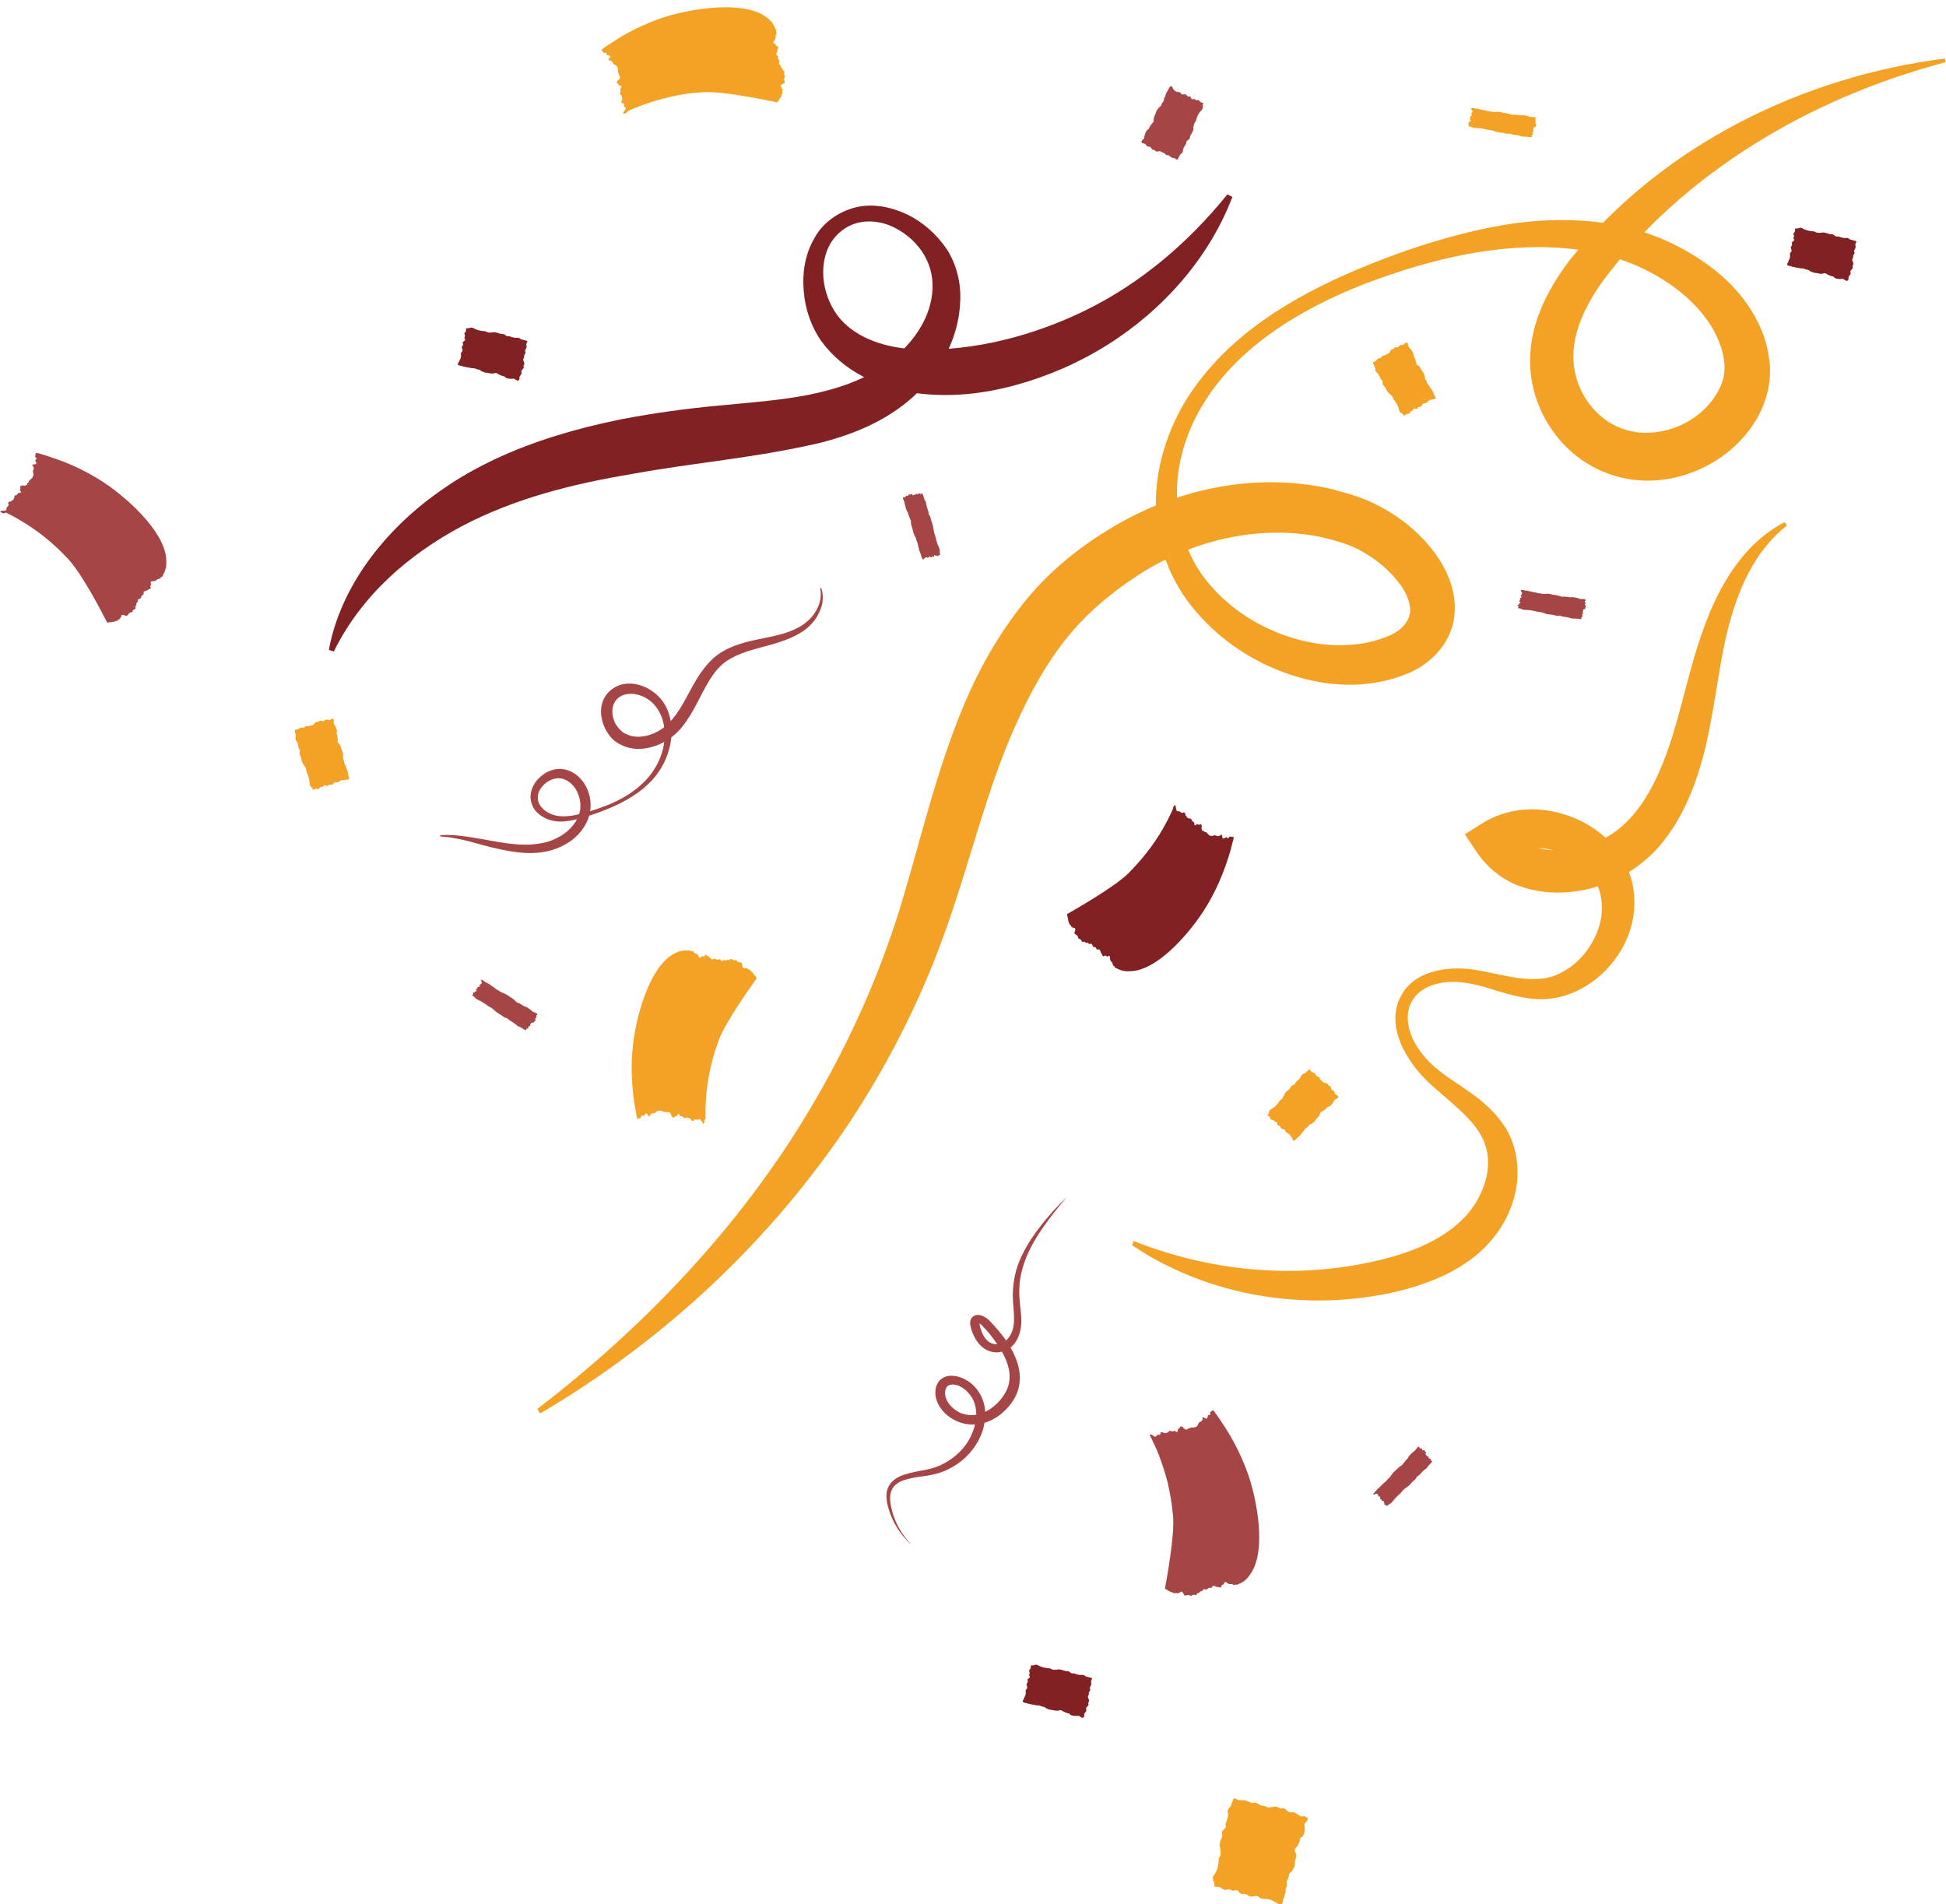 <?xml version="1.0" encoding="UTF-8" standalone="no"?><svg xmlns="http://www.w3.org/2000/svg" xmlns:xlink="http://www.w3.org/1999/xlink" fill="#000000" height="72.9" preserveAspectRatio="xMidYMid meet" version="1" viewBox="12.5 11.0 74.5 72.9" width="74.5" zoomAndPan="magnify"><g id="change1_1"><path d="M47.42,70.16c-0.4-0.4-0.68-0.9-0.79-1.41c-0.06-0.25-0.09-0.52,0.02-0.73c0.1-0.21,0.33-0.33,0.57-0.39 c0.25-0.07,0.52-0.1,0.79-0.14c0.27-0.04,0.55-0.12,0.79-0.24c0.49-0.24,0.9-0.62,1.15-1.09c0.13-0.24,0.22-0.49,0.25-0.77 c0.04-0.27,0.02-0.57-0.1-0.86c-0.12-0.28-0.33-0.55-0.63-0.71c-0.14-0.08-0.31-0.14-0.49-0.15c-0.09-0.01-0.18,0-0.27,0.03 c-0.09,0.03-0.17,0.08-0.23,0.14c-0.12,0.13-0.17,0.29-0.17,0.45c-0.01,0.16,0.04,0.33,0.11,0.47c0.15,0.29,0.42,0.52,0.72,0.65 c0.15,0.07,0.32,0.11,0.48,0.12c0.16,0.01,0.32,0,0.46-0.03c0.3-0.07,0.55-0.21,0.77-0.39c0.21-0.18,0.39-0.39,0.52-0.64 c0.13-0.25,0.19-0.54,0.17-0.83c-0.02-0.29-0.11-0.57-0.24-0.84c-0.13-0.26-0.29-0.51-0.47-0.73c-0.09-0.11-0.18-0.22-0.28-0.33 l-0.15-0.16c-0.06-0.07-0.13-0.12-0.22-0.17c-0.04-0.02-0.09-0.05-0.15-0.06c-0.06-0.01-0.14-0.02-0.21,0.01 c-0.07,0.03-0.12,0.08-0.15,0.14c-0.03,0.06-0.03,0.12-0.03,0.17c0.01,0.1,0.03,0.16,0.05,0.23c0.02,0.07,0.05,0.14,0.08,0.21 c0.06,0.14,0.15,0.28,0.27,0.4c0.12,0.12,0.29,0.22,0.47,0.25c0.36,0.06,0.67-0.11,0.84-0.34c0.17-0.23,0.24-0.52,0.25-0.79 c0.01-0.28-0.04-0.54-0.06-0.8c-0.03-0.26-0.02-0.51,0-0.75c0.03-0.25,0.09-0.49,0.17-0.73c0.16-0.47,0.41-0.91,0.7-1.33 c0.29-0.42,0.61-0.81,0.93-1.2c-0.36,0.36-0.71,0.73-1.02,1.14c-0.31,0.4-0.59,0.83-0.79,1.31c-0.1,0.24-0.17,0.49-0.21,0.75 c-0.04,0.26-0.06,0.53-0.04,0.8c0.02,0.27,0.05,0.52,0.04,0.77c-0.01,0.24-0.08,0.47-0.22,0.64c-0.13,0.17-0.35,0.26-0.56,0.22 c-0.2-0.04-0.36-0.22-0.45-0.45c-0.02-0.05-0.04-0.11-0.06-0.17c-0.02-0.06-0.03-0.12-0.03-0.16c0-0.04,0.01-0.02-0.01-0.01 c-0.01,0-0.02,0-0.01,0c0.01,0,0.03,0.01,0.04,0.02c0.04,0.02,0.08,0.06,0.11,0.1l0.14,0.15c0.09,0.1,0.18,0.21,0.26,0.32 c0.32,0.43,0.59,0.9,0.62,1.37c0.01,0.23-0.03,0.45-0.14,0.66c-0.11,0.2-0.26,0.39-0.44,0.54c-0.18,0.15-0.39,0.27-0.62,0.32 c-0.11,0.03-0.23,0.04-0.35,0.03c-0.11-0.01-0.23-0.04-0.33-0.08c-0.22-0.1-0.41-0.27-0.51-0.46c-0.05-0.1-0.08-0.2-0.08-0.3 c0-0.1,0.03-0.2,0.08-0.25c0.09-0.11,0.35-0.1,0.54,0.02c0.2,0.11,0.37,0.31,0.47,0.52c0.19,0.44,0.1,0.95-0.11,1.38 c-0.21,0.43-0.57,0.78-1.01,1.02c-0.22,0.12-0.46,0.2-0.72,0.25c-0.26,0.05-0.53,0.09-0.8,0.18c-0.13,0.04-0.26,0.1-0.37,0.18 c-0.11,0.08-0.21,0.19-0.26,0.32c-0.06,0.13-0.07,0.27-0.06,0.41c0.01,0.14,0.04,0.27,0.08,0.4C46.67,69.29,46.99,69.79,47.42,70.16 z" fill="#a64546"/></g><g id="change2_1"><path d="M80.92,21.14c0.02,0.02,0.07,0.04,0.07,0.04c0.04,0.01,0.04,0,0.08,0.01c0.03,0.01,0.05,0.03,0.08,0.03 c0.01,0,0.03,0,0.03,0c0.01,0,0.05,0.02,0.05,0.02c0.02,0,0.05,0,0.08,0.01c0.04,0,0.07,0.02,0.11,0.02c0.04,0.01,0.08,0,0.12,0.01 c0.04,0.01,0.05,0.02,0.08,0.03c0.05,0.02,0.1,0.01,0.14,0.04c0.02,0.01,0.03,0.03,0.05,0.04c0.02,0.01,0.04,0.01,0.06,0.02 c0.07,0.04,0.08,0.03,0.16,0.04c0.07,0.01,0.15,0.04,0.22,0.03c0.04,0,0.08-0.03,0.13-0.02c0.03,0.01,0.04,0.02,0.07,0.04 c0.07,0.04,0.17,0.08,0.25,0.09c0.02,0.08,0.21,0.1,0.29,0.09c0.04,0,0.05-0.01,0.07,0c0.02,0,0.03,0.02,0.07,0.04 c0.04,0.02,0.06,0.04,0.08,0.03c0.03,0,0.06-0.04,0.06-0.08c0-0.02-0.01-0.04,0-0.06c0-0.01,0.01-0.02,0.01-0.03 c0.03-0.04,0.07-0.07,0.07-0.12c0-0.03-0.02-0.05-0.01-0.08c0.01-0.02,0.04-0.05,0.05-0.07c0.02-0.02,0.03-0.02,0.04-0.05 c0.01-0.03-0.01-0.05-0.01-0.07c0-0.02,0.03-0.05,0.03-0.07c0.01-0.05-0.01-0.08-0.03-0.13c-0.03-0.06,0-0.07,0.02-0.12 c0.01-0.03,0-0.06,0.01-0.09c0.01-0.04,0.05-0.07,0.05-0.1c0-0.03-0.02-0.04-0.02-0.07c0-0.02,0.03-0.06,0.04-0.09 c0.01-0.02,0.02-0.04,0.02-0.07c0-0.03-0.01-0.05-0.01-0.07c-0.01-0.08,0.06-0.1,0.03-0.14c-0.01-0.02-0.04-0.02-0.19-0.06 c-0.01,0-0.02-0.01-0.04-0.01c-0.02-0.01-0.02-0.02-0.04-0.03c-0.06-0.04-0.07-0.03-0.14-0.03c-0.08,0.01-0.14-0.02-0.22-0.04 c-0.02-0.01-0.03-0.01-0.05-0.02c-0.02,0-0.07,0.01-0.09,0c-0.05-0.02-0.07-0.06-0.13-0.08c-0.04-0.01-0.08,0-0.12-0.01 c-0.04-0.01-0.05-0.02-0.09-0.03c-0.03-0.01-0.1-0.03-0.14-0.03c-0.05-0.01-0.04,0.01-0.12,0.01c-0.06,0-0.1,0.01-0.15-0.01 c-0.03-0.01-0.06-0.03-0.08-0.04c-0.16-0.01-0.3-0.03-0.44-0.11c-0.13-0.08-0.16,0.03-0.29-0.01c-0.01,0.03-0.01,0.07-0.01,0.1 c-0.01,0.05-0.03,0.05-0.05,0.08c-0.03,0.04,0.02,0.09,0.01,0.13c0,0.02-0.02,0.04-0.02,0.06c0,0.04,0.04,0.06,0.02,0.1 c-0.02,0.03-0.07,0.04-0.08,0.07c-0.01,0.03,0.01,0.06,0.01,0.09c-0.01,0.04-0.04,0.06-0.05,0.09c-0.01,0.05,0.05,0.11,0.02,0.17 c-0.02,0.03-0.04,0.03-0.05,0.06c0,0.03-0.01,0.05,0,0.1c0.01,0.07-0.03,0.13-0.05,0.18C80.95,21.08,80.9,21.11,80.92,21.14z" fill="#812123"/></g><g id="change3_1"><path d="M57.32,14.3c-0.03,0.01-0.05,0.06-0.06,0.06c-0.02,0.03-0.01,0.04-0.03,0.07c-0.01,0.03-0.04,0.05-0.05,0.07 c0,0.01-0.01,0.03-0.01,0.03c0,0.01-0.03,0.05-0.03,0.05c-0.01,0.02-0.02,0.05-0.02,0.08c-0.01,0.04-0.03,0.06-0.05,0.1 c-0.01,0.04-0.01,0.08-0.03,0.12c-0.02,0.03-0.03,0.05-0.05,0.07c-0.03,0.04-0.03,0.1-0.07,0.13c-0.01,0.01-0.04,0.02-0.05,0.04 c-0.02,0.02-0.02,0.03-0.04,0.05c-0.06,0.06-0.05,0.07-0.08,0.15c-0.02,0.07-0.07,0.14-0.08,0.21c-0.01,0.04,0.01,0.09-0.01,0.13 c-0.01,0.03-0.03,0.04-0.05,0.06c-0.05,0.06-0.11,0.15-0.14,0.23c-0.08,0-0.14,0.19-0.16,0.27c-0.01,0.04,0,0.05-0.01,0.07 c-0.01,0.02-0.02,0.03-0.05,0.06c-0.03,0.03-0.05,0.05-0.05,0.07c-0.01,0.03,0.03,0.06,0.06,0.07c0.02,0.01,0.04,0,0.06,0.01 c0.01,0,0.02,0.01,0.03,0.02c0.03,0.03,0.05,0.08,0.1,0.09c0.03,0.01,0.06,0,0.08,0.01c0.02,0.01,0.04,0.05,0.05,0.06 c0.02,0.02,0.02,0.03,0.04,0.05c0.02,0.01,0.05,0,0.07,0.01c0.02,0.01,0.04,0.04,0.06,0.05c0.04,0.02,0.08,0.01,0.13,0 c0.07-0.01,0.06,0.02,0.11,0.04c0.03,0.02,0.05,0.01,0.08,0.03c0.03,0.02,0.05,0.06,0.09,0.08c0.03,0.01,0.05-0.01,0.07,0 c0.02,0.01,0.06,0.05,0.08,0.06c0.02,0.01,0.04,0.03,0.06,0.04c0.03,0.01,0.05,0,0.07,0.01c0.08,0.01,0.09,0.08,0.13,0.06 c0.02-0.01,0.03-0.03,0.1-0.17c0-0.01,0.01-0.02,0.02-0.03c0.01-0.01,0.02-0.02,0.04-0.03c0.05-0.05,0.05-0.06,0.06-0.13 c0.01-0.08,0.05-0.14,0.09-0.2c0.01-0.02,0.02-0.03,0.03-0.05c0.01-0.02,0-0.07,0.02-0.09c0.03-0.05,0.08-0.05,0.11-0.1 c0.02-0.04,0.02-0.08,0.03-0.12c0.01-0.03,0.03-0.05,0.05-0.08c0.02-0.03,0.05-0.09,0.06-0.13c0.02-0.04,0-0.04,0.01-0.12 c0.01-0.06,0.02-0.1,0.04-0.15c0.02-0.03,0.04-0.05,0.05-0.07c0.04-0.15,0.09-0.29,0.21-0.41c0.11-0.11,0.01-0.16,0.08-0.28 c-0.03-0.02-0.06-0.02-0.09-0.03c-0.04-0.02-0.04-0.04-0.07-0.07c-0.03-0.04-0.09,0-0.13-0.02c-0.02-0.01-0.03-0.03-0.06-0.04 c-0.04-0.01-0.06,0.03-0.1,0c-0.03-0.02-0.02-0.07-0.05-0.09c-0.03-0.01-0.06,0-0.09-0.01c-0.03-0.01-0.05-0.05-0.08-0.07 c-0.05-0.03-0.12,0.02-0.17-0.02c-0.02-0.02-0.02-0.05-0.05-0.06c-0.03-0.01-0.05-0.02-0.09-0.02c-0.07,0-0.12-0.05-0.16-0.09 C57.38,14.34,57.36,14.28,57.32,14.3z" fill="#a64546"/></g><g id="change2_2"><path d="M30.03,24.96C30.05,24.98,30.1,25,30.11,25c0.04,0.01,0.04,0,0.08,0.01c0.03,0.01,0.05,0.03,0.08,0.03 c0.01,0,0.03,0,0.03,0c0.01,0,0.05,0.02,0.05,0.02c0.02,0,0.05,0,0.08,0.01c0.04,0,0.07,0.02,0.11,0.02c0.04,0.01,0.08,0,0.12,0.01 c0.04,0.01,0.05,0.02,0.08,0.03c0.05,0.02,0.1,0.01,0.14,0.04c0.02,0.01,0.03,0.03,0.05,0.04c0.02,0.01,0.04,0.01,0.06,0.02 c0.07,0.04,0.08,0.03,0.16,0.04c0.07,0.01,0.15,0.04,0.22,0.03c0.04,0,0.08-0.03,0.13-0.02c0.03,0.01,0.04,0.02,0.07,0.04 c0.07,0.04,0.17,0.08,0.25,0.09c0.02,0.08,0.21,0.1,0.29,0.09c0.04,0,0.05-0.01,0.07,0c0.02,0,0.03,0.02,0.07,0.04 c0.04,0.02,0.06,0.04,0.08,0.03c0.03,0,0.06-0.04,0.06-0.08c0-0.02-0.01-0.04,0-0.06c0-0.01,0.01-0.02,0.01-0.03 c0.03-0.04,0.07-0.07,0.07-0.12c0-0.03-0.02-0.05-0.01-0.08c0.01-0.02,0.04-0.05,0.05-0.07c0.02-0.02,0.03-0.02,0.04-0.05 c0.01-0.03-0.01-0.05-0.01-0.07c0-0.02,0.03-0.05,0.03-0.07c0.01-0.05-0.01-0.08-0.03-0.13c-0.03-0.06,0-0.07,0.02-0.12 c0.01-0.03,0-0.06,0.01-0.09c0.01-0.04,0.05-0.07,0.05-0.1c0-0.03-0.02-0.04-0.02-0.07c0-0.02,0.03-0.06,0.04-0.09 c0.01-0.02,0.02-0.04,0.02-0.07c0-0.03-0.01-0.05-0.01-0.07c-0.01-0.08,0.06-0.1,0.03-0.14c-0.01-0.02-0.04-0.02-0.19-0.06 c-0.01,0-0.02-0.01-0.04-0.01c-0.02-0.01-0.02-0.02-0.04-0.03c-0.06-0.04-0.07-0.03-0.14-0.03c-0.08,0.01-0.14-0.02-0.22-0.04 c-0.02-0.01-0.03-0.01-0.05-0.02c-0.02,0-0.07,0.01-0.09,0c-0.05-0.02-0.07-0.06-0.13-0.08c-0.04-0.01-0.08,0-0.12-0.01 c-0.04-0.01-0.05-0.02-0.09-0.03c-0.03-0.01-0.1-0.03-0.14-0.03c-0.05-0.01-0.04,0.01-0.12,0.01c-0.06,0-0.1,0.01-0.15-0.01 c-0.03-0.01-0.06-0.03-0.08-0.04c-0.16-0.01-0.3-0.03-0.44-0.11c-0.13-0.08-0.16,0.03-0.29-0.01c-0.01,0.03-0.01,0.07-0.01,0.1 c-0.01,0.05-0.03,0.05-0.05,0.08c-0.03,0.04,0.02,0.09,0.01,0.13c0,0.02-0.02,0.04-0.02,0.06c0,0.04,0.04,0.06,0.02,0.1 c-0.02,0.03-0.07,0.04-0.08,0.07c-0.01,0.03,0.01,0.06,0.01,0.09c-0.01,0.04-0.04,0.06-0.05,0.09c-0.01,0.05,0.05,0.11,0.02,0.17 c-0.02,0.03-0.04,0.03-0.05,0.06c0,0.03-0.01,0.05,0,0.1c0.01,0.07-0.03,0.13-0.05,0.18C30.06,24.89,30.01,24.92,30.03,24.96z" fill="#812123"/></g><g id="change4_1"><path d="M67.46,26.25c0.01-0.03-0.02-0.08-0.02-0.08c-0.02-0.03-0.03-0.03-0.04-0.07c-0.01-0.03-0.02-0.06-0.03-0.08 c0-0.01-0.02-0.02-0.02-0.03c0-0.01-0.02-0.05-0.02-0.05c-0.01-0.02-0.03-0.04-0.05-0.06c-0.02-0.03-0.03-0.06-0.05-0.09 c-0.02-0.03-0.06-0.06-0.08-0.1c-0.02-0.03-0.02-0.06-0.03-0.08c-0.02-0.05-0.06-0.08-0.07-0.13c0-0.02,0-0.04,0-0.06 c0-0.02-0.01-0.04-0.02-0.06c-0.02-0.08-0.03-0.08-0.08-0.15c-0.04-0.06-0.07-0.13-0.12-0.19c-0.03-0.03-0.08-0.04-0.1-0.08 c-0.02-0.02-0.01-0.05-0.02-0.08c-0.02-0.08-0.05-0.18-0.1-0.24c0.04-0.07-0.07-0.22-0.13-0.28c-0.03-0.03-0.04-0.04-0.05-0.05 c-0.01-0.02-0.01-0.03-0.02-0.08c-0.01-0.04-0.01-0.07-0.03-0.08c-0.02-0.02-0.07-0.01-0.09,0.01c-0.02,0.02-0.02,0.03-0.05,0.05 c-0.01,0.01-0.02,0.01-0.03,0.01c-0.05,0.01-0.1,0-0.13,0.03c-0.02,0.02-0.03,0.05-0.05,0.06c-0.02,0.01-0.06,0-0.08,0.01 c-0.03,0-0.04-0.01-0.06,0.01c-0.02,0.01-0.03,0.04-0.05,0.05c-0.02,0.01-0.05,0.01-0.07,0.02c-0.04,0.03-0.05,0.06-0.07,0.11 c-0.03,0.06-0.05,0.04-0.1,0.06c-0.03,0.01-0.04,0.04-0.07,0.05c-0.04,0.01-0.08,0.01-0.11,0.03c-0.02,0.02-0.02,0.04-0.04,0.06 c-0.02,0.01-0.07,0.02-0.09,0.03c-0.02,0.01-0.05,0.01-0.06,0.03c-0.02,0.02-0.03,0.04-0.05,0.06c-0.06,0.06-0.11,0.03-0.12,0.07 c0,0.02,0.01,0.04,0.08,0.18c0,0.01,0.01,0.02,0.01,0.04c0,0.02,0,0.03,0,0.05c0.01,0.07,0.02,0.07,0.07,0.12 c0.06,0.05,0.08,0.12,0.12,0.19c0.01,0.02,0.01,0.03,0.02,0.05c0.01,0.02,0.05,0.04,0.06,0.06c0.02,0.05,0,0.09,0.02,0.15 c0.02,0.04,0.05,0.06,0.08,0.09c0.02,0.03,0.02,0.05,0.04,0.08c0.01,0.03,0.05,0.09,0.07,0.12c0.03,0.04,0.03,0.03,0.09,0.08 c0.04,0.04,0.07,0.07,0.1,0.12c0.02,0.03,0.02,0.06,0.03,0.08c0.1,0.12,0.18,0.24,0.21,0.4c0.03,0.15,0.13,0.1,0.19,0.23 c0.03-0.02,0.05-0.04,0.08-0.06c0.04-0.03,0.05-0.01,0.1-0.02c0.05-0.01,0.05-0.07,0.09-0.1c0.02-0.02,0.05-0.01,0.06-0.02 c0.03-0.03,0.01-0.07,0.06-0.08c0.03-0.01,0.07,0.03,0.1,0.01c0.03-0.01,0.04-0.05,0.06-0.06c0.03-0.02,0.07-0.01,0.1-0.03 c0.05-0.03,0.05-0.11,0.11-0.12c0.03-0.01,0.05,0.01,0.08-0.01c0.03-0.02,0.04-0.02,0.07-0.06c0.04-0.05,0.12-0.07,0.17-0.08 C67.4,26.27,67.45,26.29,67.46,26.25z" fill="#f4a226"/></g><g id="change5_1"><path d="M25.86,40.83c0.01-0.03,0-0.08,0-0.08c-0.01-0.04-0.02-0.04-0.03-0.07c-0.01-0.03,0-0.06-0.01-0.09 c0-0.01-0.01-0.02-0.01-0.03c0-0.01-0.01-0.05-0.01-0.06c-0.01-0.02-0.02-0.05-0.03-0.07c-0.02-0.03-0.02-0.07-0.03-0.1 c-0.01-0.04-0.04-0.07-0.06-0.11c-0.01-0.04-0.01-0.06-0.01-0.08c-0.01-0.05-0.04-0.09-0.04-0.14c0-0.02,0.01-0.04,0.01-0.06 c0-0.02-0.01-0.04-0.01-0.06c0-0.08-0.01-0.08-0.04-0.16c-0.03-0.07-0.04-0.15-0.08-0.21c-0.02-0.03-0.07-0.06-0.08-0.1 c-0.01-0.03,0-0.05,0-0.08c0-0.08-0.01-0.18-0.05-0.26c0.06-0.06-0.02-0.23-0.06-0.3c-0.02-0.03-0.03-0.04-0.04-0.06 c-0.01-0.02,0-0.03,0-0.08c0-0.05,0-0.07-0.01-0.09c-0.02-0.03-0.07-0.03-0.09-0.01c-0.02,0.01-0.03,0.03-0.05,0.03 c-0.01,0-0.02,0-0.04,0c-0.05,0-0.09-0.03-0.14,0c-0.02,0.01-0.04,0.04-0.06,0.05c-0.02,0-0.06-0.01-0.08-0.01 c-0.03,0-0.03-0.01-0.06-0.01c-0.03,0.01-0.03,0.03-0.06,0.04c-0.02,0.01-0.05,0-0.08,0.01c-0.05,0.02-0.07,0.05-0.1,0.09 c-0.04,0.05-0.06,0.03-0.11,0.04c-0.03,0.01-0.05,0.03-0.08,0.03c-0.04,0-0.08-0.01-0.12,0c-0.03,0.01-0.03,0.04-0.05,0.05 c-0.02,0.01-0.07,0-0.1,0.01c-0.02,0.01-0.05,0-0.07,0.01c-0.03,0.02-0.04,0.03-0.06,0.04c-0.07,0.05-0.12,0-0.13,0.04 c-0.01,0.02,0,0.04,0.03,0.19c0,0.01,0.01,0.02,0,0.04c0,0.02-0.01,0.03-0.01,0.05c0,0.07,0,0.08,0.04,0.14 c0.04,0.06,0.06,0.13,0.07,0.21c0,0.02,0.01,0.04,0.01,0.06c0.01,0.02,0.04,0.05,0.05,0.08c0.01,0.05-0.02,0.09-0.01,0.15 c0.01,0.04,0.04,0.07,0.05,0.11c0.01,0.03,0.01,0.06,0.02,0.09c0,0.03,0.03,0.1,0.04,0.14c0.02,0.04,0.03,0.03,0.07,0.1 c0.03,0.05,0.06,0.09,0.07,0.14c0.01,0.04,0.01,0.07,0.01,0.09c0.07,0.14,0.12,0.28,0.12,0.44c0,0.15,0.11,0.13,0.13,0.26 c0.03-0.01,0.06-0.03,0.09-0.04c0.04-0.02,0.06,0,0.1,0.01c0.05,0,0.07-0.06,0.11-0.08c0.02-0.01,0.05,0,0.07-0.01 c0.04-0.02,0.03-0.06,0.08-0.06c0.04,0,0.06,0.04,0.1,0.03c0.03-0.01,0.05-0.04,0.08-0.05c0.04-0.01,0.07,0.01,0.1,0 c0.05-0.01,0.08-0.1,0.14-0.1c0.03,0,0.04,0.02,0.08,0.01c0.03-0.01,0.05-0.01,0.08-0.05c0.05-0.04,0.13-0.04,0.18-0.04 C25.79,40.83,25.84,40.86,25.86,40.83z" fill="#f4a226"/></g><g id="change5_2"><path d="M62.03,54.67c0.03,0,0.07-0.04,0.07-0.04c0.03-0.03,0.02-0.03,0.05-0.06c0.02-0.02,0.05-0.03,0.07-0.05 c0.01-0.01,0.01-0.02,0.02-0.03c0,0,0.04-0.03,0.04-0.03c0.01-0.02,0.03-0.04,0.05-0.07c0.02-0.03,0.05-0.05,0.07-0.08 c0.03-0.03,0.04-0.07,0.07-0.1c0.02-0.03,0.05-0.03,0.07-0.05c0.04-0.03,0.06-0.08,0.1-0.11c0.02-0.01,0.04-0.01,0.06-0.02 c0.02-0.01,0.03-0.03,0.05-0.04c0.07-0.04,0.07-0.05,0.12-0.12c0.04-0.06,0.11-0.11,0.14-0.17c0.02-0.03,0.02-0.09,0.05-0.12 c0.02-0.02,0.04-0.03,0.07-0.04c0.07-0.04,0.15-0.1,0.2-0.17c0.08,0.02,0.19-0.13,0.23-0.2c0.02-0.04,0.02-0.05,0.03-0.06 c0.02-0.02,0.03-0.02,0.07-0.04c0.04-0.02,0.06-0.03,0.07-0.05c0.02-0.03-0.01-0.07-0.04-0.09c-0.02-0.01-0.04-0.01-0.06-0.03 c-0.01-0.01-0.02-0.02-0.02-0.03c-0.02-0.04-0.02-0.09-0.06-0.12c-0.02-0.01-0.05-0.01-0.07-0.03c-0.01-0.02-0.02-0.06-0.03-0.08 c-0.01-0.02,0-0.04-0.02-0.06c-0.02-0.02-0.05-0.01-0.07-0.03c-0.02-0.01-0.03-0.05-0.04-0.06c-0.04-0.03-0.07-0.03-0.12-0.04 c-0.07-0.01-0.05-0.04-0.09-0.07c-0.02-0.02-0.05-0.03-0.07-0.06c-0.02-0.03-0.03-0.08-0.06-0.1c-0.02-0.02-0.05,0-0.07-0.02 c-0.02-0.01-0.04-0.06-0.06-0.08c-0.02-0.02-0.02-0.04-0.05-0.05c-0.03-0.02-0.04-0.02-0.07-0.03c-0.08-0.03-0.06-0.1-0.1-0.1 c-0.02,0-0.04,0.02-0.15,0.13c-0.01,0.01-0.02,0.02-0.03,0.02c-0.02,0.01-0.03,0.01-0.05,0.02c-0.06,0.03-0.07,0.04-0.1,0.11 c-0.03,0.07-0.09,0.11-0.15,0.17c-0.01,0.01-0.03,0.02-0.04,0.04c-0.02,0.02-0.03,0.06-0.04,0.08c-0.04,0.04-0.09,0.03-0.13,0.07 c-0.03,0.03-0.04,0.07-0.07,0.1c-0.02,0.03-0.04,0.04-0.07,0.06c-0.02,0.02-0.08,0.07-0.1,0.1c-0.03,0.04-0.01,0.04-0.05,0.11 c-0.03,0.05-0.05,0.09-0.08,0.13c-0.03,0.02-0.05,0.04-0.07,0.05c-0.09,0.13-0.18,0.25-0.32,0.32c-0.14,0.07-0.06,0.16-0.16,0.24 c0.02,0.02,0.05,0.04,0.08,0.06c0.04,0.03,0.02,0.05,0.04,0.09c0.02,0.04,0.08,0.03,0.12,0.05c0.02,0.01,0.02,0.04,0.04,0.05 c0.04,0.02,0.07-0.01,0.09,0.03c0.02,0.03,0,0.08,0.02,0.1c0.02,0.02,0.06,0.02,0.08,0.04c0.03,0.02,0.03,0.06,0.06,0.09 c0.04,0.04,0.12,0.02,0.15,0.07c0.02,0.03,0,0.05,0.03,0.07c0.03,0.02,0.04,0.03,0.08,0.05c0.06,0.02,0.1,0.09,0.13,0.14 C62,54.61,61.99,54.67,62.03,54.67z" fill="#f4a226"/></g><g id="change2_3"><path d="M51.66,76.15c0.02,0.02,0.07,0.04,0.07,0.04c0.04,0.01,0.04,0,0.08,0.01c0.03,0.01,0.05,0.03,0.08,0.03 c0.01,0,0.03,0,0.03,0c0.01,0,0.05,0.02,0.05,0.02c0.02,0,0.05,0,0.08,0.01c0.04,0,0.07,0.02,0.11,0.02c0.04,0.01,0.08,0,0.12,0.01 c0.04,0.01,0.05,0.02,0.08,0.03c0.05,0.02,0.1,0.01,0.14,0.04c0.02,0.01,0.03,0.03,0.05,0.04c0.02,0.01,0.04,0.01,0.06,0.02 c0.07,0.04,0.08,0.03,0.16,0.04c0.07,0.01,0.15,0.04,0.22,0.03c0.04,0,0.08-0.03,0.13-0.02c0.03,0.01,0.04,0.02,0.07,0.04 c0.07,0.04,0.17,0.08,0.25,0.09c0.02,0.08,0.21,0.1,0.29,0.09c0.04,0,0.05-0.01,0.07,0c0.02,0,0.03,0.02,0.07,0.04 c0.04,0.02,0.06,0.04,0.08,0.03c0.03,0,0.06-0.04,0.06-0.08c0-0.02-0.01-0.04,0-0.06c0-0.01,0.01-0.02,0.01-0.03 c0.03-0.04,0.07-0.07,0.07-0.12c0-0.03-0.02-0.05-0.01-0.08c0.01-0.02,0.04-0.05,0.05-0.07c0.02-0.02,0.03-0.02,0.04-0.05 c0.01-0.03-0.01-0.05-0.01-0.07c0-0.02,0.03-0.05,0.03-0.07c0.01-0.05-0.01-0.08-0.03-0.13c-0.03-0.06,0-0.07,0.02-0.12 c0.01-0.03,0-0.06,0.01-0.09c0.01-0.04,0.05-0.07,0.05-0.1c0-0.03-0.02-0.04-0.02-0.07c0-0.02,0.03-0.06,0.04-0.09 c0.01-0.02,0.02-0.04,0.02-0.07c0-0.03-0.01-0.05-0.01-0.07c-0.01-0.08,0.06-0.1,0.03-0.14c-0.01-0.02-0.04-0.02-0.19-0.06 c-0.01,0-0.02-0.01-0.04-0.01c-0.02-0.01-0.02-0.02-0.04-0.03c-0.06-0.04-0.07-0.03-0.14-0.03c-0.08,0.01-0.14-0.02-0.22-0.04 c-0.02-0.01-0.03-0.01-0.05-0.02c-0.02,0-0.07,0.01-0.09,0c-0.05-0.02-0.07-0.06-0.13-0.08c-0.04-0.01-0.08,0-0.12-0.01 c-0.04-0.01-0.05-0.02-0.09-0.03c-0.03-0.01-0.1-0.03-0.14-0.03c-0.05-0.01-0.04,0.01-0.12,0.01c-0.06,0-0.1,0.01-0.15-0.01 c-0.03-0.01-0.06-0.03-0.08-0.04c-0.16-0.01-0.3-0.03-0.44-0.11c-0.13-0.08-0.16,0.03-0.29-0.01c-0.01,0.03-0.01,0.07-0.01,0.1 c-0.01,0.05-0.03,0.05-0.05,0.08c-0.03,0.04,0.02,0.09,0.01,0.13c0,0.02-0.02,0.04-0.02,0.06c0,0.04,0.04,0.06,0.02,0.1 c-0.02,0.03-0.07,0.04-0.08,0.07c-0.01,0.03,0.01,0.06,0.01,0.09c-0.01,0.04-0.04,0.06-0.05,0.09c-0.01,0.05,0.05,0.11,0.02,0.17 c-0.02,0.03-0.04,0.03-0.05,0.06c0,0.03-0.01,0.05,0,0.1c0.01,0.07-0.03,0.13-0.05,0.18C51.68,76.09,51.63,76.12,51.66,76.15z" fill="#812123"/></g><g id="change4_2"><path d="M61.54,83.91c0.05-0.02,0.07-0.09,0.07-0.1c0.02-0.05,0-0.06,0.02-0.11c0.01-0.04,0.04-0.08,0.05-0.11 c0-0.01,0-0.04,0-0.05c0-0.01,0.03-0.07,0.03-0.07c0.01-0.03,0-0.08,0.01-0.12c0-0.06,0.03-0.1,0.04-0.15 c0.01-0.06-0.01-0.12,0-0.18c0.01-0.05,0.04-0.08,0.06-0.11c0.03-0.07,0.01-0.15,0.06-0.21c0.02-0.02,0.06-0.04,0.08-0.06 c0.02-0.03,0.02-0.05,0.04-0.08c0.07-0.1,0.06-0.11,0.07-0.24c0.01-0.11,0.06-0.21,0.05-0.32c0-0.06-0.06-0.13-0.05-0.19 c0.01-0.04,0.04-0.06,0.07-0.1c0.07-0.1,0.13-0.24,0.15-0.36c0.15-0.02,0.17-0.3,0.16-0.42c-0.01-0.06-0.02-0.08-0.01-0.1 c0.01-0.03,0.03-0.04,0.07-0.09c0.04-0.05,0.06-0.08,0.06-0.11c-0.01-0.05-0.09-0.09-0.15-0.1c-0.04,0-0.07,0.01-0.12,0 c-0.02-0.01-0.04-0.01-0.06-0.03c-0.08-0.04-0.13-0.11-0.22-0.12c-0.05-0.01-0.1,0.01-0.15,0c-0.04-0.01-0.09-0.06-0.13-0.09 c-0.04-0.03-0.04-0.05-0.09-0.06c-0.05-0.01-0.09,0.01-0.13,0c-0.04-0.01-0.09-0.05-0.14-0.06c-0.09-0.02-0.15,0-0.24,0.02 c-0.11,0.03-0.12-0.02-0.22-0.05c-0.06-0.02-0.1-0.01-0.16-0.03c-0.07-0.03-0.13-0.09-0.2-0.1c-0.05-0.01-0.08,0.02-0.12,0.02 c-0.04-0.01-0.12-0.06-0.17-0.07c-0.05-0.01-0.08-0.04-0.13-0.04c-0.06,0-0.09,0-0.14,0c-0.15,0-0.2-0.1-0.26-0.07 c-0.03,0.02-0.03,0.05-0.11,0.26c0,0.01-0.01,0.03-0.02,0.05c-0.02,0.02-0.04,0.03-0.06,0.06c-0.06,0.08-0.06,0.1-0.04,0.2 c0.02,0.12-0.02,0.21-0.06,0.32c-0.01,0.03-0.02,0.05-0.03,0.08c-0.01,0.03,0.02,0.1,0.01,0.13c-0.03,0.07-0.11,0.09-0.14,0.17 c-0.02,0.06,0.01,0.12,0,0.18c-0.01,0.05-0.03,0.08-0.05,0.12c-0.02,0.04-0.04,0.15-0.05,0.2c-0.01,0.07,0.02,0.06,0.03,0.19 c0.01,0.09,0.02,0.15,0,0.22c-0.02,0.05-0.04,0.09-0.06,0.11c-0.01,0.23-0.03,0.44-0.18,0.64c-0.14,0.18,0.07,0.25,0,0.43 c0.06,0.02,0.12,0.02,0.19,0.03c0.09,0.02,0.09,0.05,0.16,0.09c0.08,0.05,0.16-0.01,0.24,0c0.04,0.01,0.08,0.04,0.12,0.05 c0.08,0.01,0.1-0.05,0.18-0.01c0.06,0.03,0.07,0.1,0.14,0.13c0.06,0.02,0.11-0.01,0.17,0.01c0.07,0.02,0.11,0.07,0.18,0.09 c0.1,0.03,0.21-0.05,0.31,0c0.05,0.03,0.05,0.07,0.12,0.08c0.06,0.01,0.09,0.02,0.18,0.02c0.12-0.01,0.25,0.06,0.34,0.11 C61.43,83.86,61.48,83.94,61.54,83.91z" fill="#f4a226"/></g><g id="change1_2"><path d="M65.07,68.2c0.01-0.02,0.05-0.06,0.05-0.07c0.03-0.03,0.03-0.03,0.06-0.06c0.02-0.02,0.04-0.05,0.06-0.07 c0.01-0.01,0.02-0.02,0.03-0.02c0,0,0.04-0.04,0.04-0.04c0.02-0.02,0.04-0.04,0.06-0.06c0.03-0.03,0.05-0.05,0.08-0.08 c0.03-0.03,0.06-0.05,0.1-0.08c0.03-0.03,0.04-0.05,0.06-0.07c0.03-0.04,0.08-0.07,0.11-0.11c0.01-0.02,0.02-0.03,0.03-0.05 c0.01-0.02,0.03-0.03,0.04-0.05c0.05-0.07,0.05-0.07,0.12-0.13c0.06-0.05,0.11-0.11,0.17-0.16c0.03-0.02,0.07-0.04,0.1-0.07 c0.02-0.02,0.03-0.04,0.05-0.06c0.05-0.07,0.12-0.15,0.18-0.21c0-0.06,0.15-0.19,0.21-0.24c0.03-0.02,0.04-0.03,0.05-0.04 c0.02-0.02,0.02-0.03,0.05-0.06c0.03-0.04,0.04-0.06,0.06-0.07c0.03-0.02,0.05-0.01,0.06,0c0,0.01,0,0.03,0.01,0.04 c0,0,0.01,0.01,0.02,0.01c0.03,0,0.06-0.01,0.07,0.02c0.01,0.01,0,0.04,0.01,0.05c0.01,0.01,0.04,0,0.05,0c0.02,0,0.03-0.01,0.04,0 c0.01,0.01,0,0.03,0,0.04c0.01,0.01,0.03,0.01,0.04,0.02c0.01,0.02,0.01,0.05,0,0.08c-0.01,0.05,0.01,0.03,0.03,0.05 c0.01,0.01,0.01,0.03,0.02,0.04c0.02,0.01,0.05,0,0.06,0.02c0.01,0.01-0.01,0.03,0,0.05c0,0.01,0.04,0.01,0.05,0.02 c0.01,0.01,0.02,0.01,0.03,0.02c0,0.02,0,0.03,0.01,0.04c0.01,0.05,0.06,0.02,0.05,0.05c-0.01,0.02-0.03,0.03-0.13,0.15 c-0.01,0.01-0.02,0.02-0.03,0.03c-0.01,0.01-0.01,0.02-0.03,0.04c-0.04,0.06-0.05,0.06-0.11,0.1c-0.06,0.05-0.11,0.1-0.16,0.16 c-0.01,0.01-0.02,0.03-0.04,0.04c-0.02,0.02-0.06,0.04-0.07,0.05c-0.04,0.04-0.04,0.08-0.09,0.12c-0.03,0.03-0.06,0.05-0.09,0.08 c-0.03,0.03-0.04,0.04-0.06,0.07c-0.02,0.02-0.08,0.08-0.1,0.1c-0.04,0.03-0.03,0.02-0.1,0.07c-0.05,0.04-0.08,0.06-0.12,0.1 c-0.03,0.03-0.04,0.05-0.05,0.07c-0.12,0.11-0.23,0.21-0.33,0.34c-0.09,0.12-0.13,0.09-0.23,0.19c-0.01-0.01-0.02-0.03-0.02-0.04 c-0.01-0.02-0.03,0-0.06-0.01c-0.03,0,0-0.05-0.01-0.08c0-0.01-0.03-0.01-0.03-0.02c-0.01-0.02,0.02-0.06,0-0.06 c-0.02,0-0.06,0.02-0.07,0.01c-0.01-0.01,0-0.04-0.01-0.05c-0.01-0.02-0.04-0.01-0.05-0.02c-0.02-0.02,0.02-0.09-0.01-0.1 c-0.02,0-0.04,0.01-0.05,0c-0.01-0.01-0.02-0.02-0.02-0.05c0-0.04-0.04-0.05-0.07-0.06C65.1,68.22,65.06,68.24,65.07,68.2z" fill="#a64546"/></g><g id="change1_3"><path d="M47.82,32.41c-0.02-0.02-0.03-0.07-0.04-0.08c-0.01-0.04-0.01-0.04-0.02-0.08c-0.01-0.03-0.02-0.06-0.03-0.08 c0-0.01-0.01-0.03-0.01-0.03c0-0.01-0.02-0.05-0.02-0.05c-0.01-0.02-0.01-0.05-0.02-0.08c-0.01-0.04-0.02-0.07-0.03-0.11 c-0.01-0.04-0.01-0.08-0.03-0.12c-0.01-0.04-0.02-0.06-0.03-0.08c-0.02-0.05-0.02-0.1-0.05-0.15c-0.01-0.02-0.02-0.03-0.03-0.05 c-0.01-0.02-0.01-0.04-0.02-0.06c-0.04-0.08-0.03-0.08-0.05-0.17c-0.02-0.07-0.05-0.15-0.06-0.22c-0.01-0.04,0-0.08-0.01-0.12 c-0.01-0.03-0.02-0.05-0.03-0.07c-0.03-0.08-0.07-0.17-0.09-0.26c-0.05-0.03-0.09-0.22-0.11-0.3c-0.01-0.04-0.01-0.05-0.01-0.07 c-0.01-0.02-0.02-0.03-0.03-0.07c-0.02-0.04-0.03-0.06-0.03-0.08c-0.01-0.03,0.01-0.05,0.03-0.05c0.01,0,0.02,0.01,0.04,0.01 c0.01,0,0.01,0,0.02-0.01c0.02-0.02,0.02-0.06,0.05-0.06c0.01,0,0.03,0.02,0.04,0.02c0.01,0,0.02-0.03,0.03-0.04 c0.01-0.01,0.01-0.03,0.02-0.03c0.01,0,0.03,0.02,0.04,0.02c0.01,0,0.02-0.02,0.03-0.03c0.02,0,0.04,0.02,0.07,0.04 c0.04,0.03,0.03,0,0.06-0.01c0.02-0.01,0.03,0.01,0.04,0c0.02-0.01,0.03-0.04,0.05-0.04c0.01,0,0.03,0.02,0.04,0.03 c0.01,0,0.03-0.03,0.04-0.03c0.01,0,0.02-0.02,0.03-0.01c0.02,0,0.03,0.01,0.04,0.02c0.05,0.02,0.04-0.05,0.07-0.02 c0.01,0.01,0.02,0.04,0.07,0.19c0,0.01,0.01,0.02,0.01,0.04c0.01,0.02,0.01,0.02,0.03,0.04c0.03,0.06,0.03,0.07,0.04,0.14 c0.01,0.08,0.04,0.14,0.06,0.22c0.01,0.02,0.01,0.04,0.02,0.06c0.01,0.02,0.01,0.07,0.01,0.09c0.02,0.05,0.05,0.07,0.07,0.13 c0.01,0.04,0.01,0.08,0.03,0.12c0.01,0.04,0.02,0.05,0.03,0.09c0.01,0.03,0.03,0.1,0.04,0.14c0.01,0.05,0,0.04,0.02,0.12 c0.01,0.06,0.02,0.1,0.03,0.15c0.01,0.04,0.03,0.06,0.03,0.08c0.04,0.16,0.07,0.3,0.14,0.45c0.07,0.14,0.01,0.16,0.06,0.29 c-0.02,0.01-0.03,0-0.05,0c-0.02,0-0.02,0.03-0.03,0.05c-0.02,0.02-0.05-0.02-0.07-0.03c-0.01,0-0.02,0.02-0.03,0.02 c-0.02-0.01-0.04-0.05-0.05-0.03c-0.01,0.02-0.01,0.06-0.02,0.07c-0.01,0.01-0.03-0.02-0.05-0.02c-0.02,0-0.02,0.03-0.04,0.04 c-0.03,0.01-0.07-0.06-0.09-0.03c-0.01,0.01-0.01,0.04-0.03,0.04c-0.02,0-0.02,0.01-0.05-0.01c-0.04-0.02-0.07,0.01-0.09,0.03 C47.85,32.39,47.84,32.44,47.82,32.41z" fill="#a64546"/></g><g id="change3_2"><path d="M30.94,48.51c0.03,0,0.07,0.03,0.08,0.04c0.03,0.02,0.03,0.03,0.07,0.05c0.03,0.02,0.05,0.03,0.08,0.04 c0.01,0,0.02,0.02,0.03,0.02c0.01,0,0.05,0.03,0.05,0.03c0.02,0.01,0.04,0.03,0.07,0.05c0.03,0.02,0.06,0.04,0.09,0.06 c0.03,0.02,0.06,0.05,0.1,0.08c0.03,0.02,0.05,0.03,0.08,0.04c0.04,0.03,0.08,0.06,0.13,0.08c0.02,0.01,0.04,0.01,0.06,0.02 c0.02,0.01,0.04,0.02,0.06,0.03c0.08,0.04,0.08,0.04,0.15,0.09c0.06,0.04,0.13,0.08,0.19,0.13c0.03,0.03,0.05,0.06,0.09,0.09 c0.02,0.02,0.05,0.02,0.07,0.03c0.08,0.04,0.17,0.09,0.24,0.14c0.06-0.01,0.21,0.11,0.27,0.16c0.03,0.03,0.04,0.04,0.05,0.04 c0.02,0.01,0.03,0.01,0.07,0.03c0.04,0.02,0.06,0.03,0.08,0.04c0.03,0.02,0.02,0.05,0.01,0.06c-0.01,0.01-0.03,0-0.03,0.01 c0,0,0,0.01,0,0.02c0,0.03,0.02,0.06,0,0.08c-0.01,0.01-0.04,0-0.04,0.02c-0.01,0.01,0.01,0.04,0.01,0.05c0,0.02,0.01,0.02,0,0.04 c-0.01,0.01-0.03,0-0.04,0.01c-0.01,0.01,0,0.03-0.01,0.04c-0.02,0.02-0.04,0.02-0.08,0.02c-0.05,0-0.03,0.02-0.04,0.04 c-0.01,0.01-0.03,0.01-0.03,0.03c-0.01,0.02,0.01,0.05-0.01,0.06c-0.01,0.01-0.04,0-0.05,0.01c-0.01,0.01-0.01,0.04-0.01,0.05 c-0.01,0.01,0,0.02-0.02,0.03c-0.02,0.01-0.03,0.01-0.04,0.01c-0.05,0.02-0.01,0.06-0.04,0.06c-0.02,0-0.04-0.02-0.18-0.1 c-0.01,0-0.02-0.01-0.03-0.02c-0.02-0.01-0.03-0.01-0.05-0.02c-0.06-0.03-0.07-0.03-0.12-0.08c-0.06-0.05-0.12-0.09-0.19-0.13 c-0.02-0.01-0.03-0.02-0.05-0.03c-0.02-0.01-0.05-0.05-0.07-0.06c-0.05-0.03-0.08-0.03-0.14-0.06c-0.04-0.02-0.06-0.05-0.1-0.07 c-0.03-0.02-0.05-0.03-0.08-0.05c-0.03-0.02-0.09-0.06-0.12-0.08c-0.04-0.03-0.03-0.03-0.09-0.08c-0.04-0.04-0.08-0.07-0.12-0.09 c-0.03-0.02-0.06-0.03-0.08-0.04c-0.13-0.1-0.25-0.18-0.4-0.25c-0.14-0.06-0.11-0.11-0.24-0.18c0.01-0.01,0.03-0.02,0.04-0.03 c0.02-0.02,0-0.03,0-0.06c0-0.03,0.05-0.01,0.07-0.03c0.01-0.01,0-0.03,0.01-0.03c0.02-0.01,0.06,0.01,0.06-0.01 c0-0.02-0.04-0.05-0.03-0.07c0.01-0.01,0.04-0.01,0.05-0.02c0.01-0.01,0-0.04,0.01-0.06c0.02-0.02,0.09,0,0.09-0.03 c0-0.02-0.02-0.03-0.01-0.05c0.01-0.01,0.01-0.02,0.04-0.03c0.04-0.01,0.04-0.05,0.04-0.08C30.93,48.54,30.9,48.5,30.94,48.51z" fill="#a64546"/></g><g id="change3_3"><path d="M70.73,33.59c0.03-0.01,0.08,0,0.09,0c0.04,0.01,0.04,0.01,0.08,0.02c0.03,0,0.06,0,0.09,0.01 c0.01,0,0.03,0.01,0.03,0.01c0.01,0,0.06,0.01,0.06,0.01c0.02,0,0.05,0.01,0.08,0.02c0.04,0.01,0.07,0.01,0.11,0.02 c0.04,0.01,0.08,0.02,0.12,0.03c0.04,0.01,0.06,0,0.09,0.01c0.05,0.01,0.1,0.02,0.15,0.02c0.02,0,0.04-0.01,0.06-0.01 c0.02,0,0.04,0,0.06,0c0.08,0,0.09,0.01,0.17,0.03c0.07,0.02,0.16,0.02,0.23,0.04c0.04,0.01,0.07,0.03,0.12,0.04 c0.03,0.01,0.05,0,0.08,0c0.08,0,0.19,0.01,0.27,0.03c0.05-0.03,0.24,0.01,0.32,0.04c0.04,0.01,0.05,0.02,0.06,0.02 c0.02,0,0.03,0,0.08,0c0.05,0,0.07,0,0.09,0.01c0.03,0.01,0.04,0.03,0.03,0.05C73.19,34,73.18,34,73.17,34.02c0,0.01,0,0.01,0,0.02 c0.01,0.02,0.04,0.05,0.03,0.07c-0.01,0.01-0.03,0.02-0.03,0.03c0,0.01,0.02,0.03,0.03,0.04c0.01,0.01,0.02,0.02,0.02,0.03 c0,0.01-0.03,0.02-0.03,0.03c0,0.01,0.01,0.03,0.01,0.04c-0.01,0.02-0.03,0.03-0.07,0.05c-0.05,0.02-0.02,0.03-0.02,0.06 c0,0.02-0.02,0.02-0.02,0.04c0,0.02,0.03,0.04,0.02,0.06c-0.01,0.01-0.03,0.01-0.04,0.02c-0.01,0.01,0.01,0.04,0.01,0.05 c0,0.01,0.01,0.02,0,0.04c-0.01,0.01-0.02,0.02-0.03,0.03c-0.04,0.03,0.02,0.06-0.02,0.07c-0.02,0-0.04,0-0.2-0.02 c-0.01,0-0.02,0-0.04,0c-0.02,0-0.03,0-0.05,0c-0.07,0-0.08,0-0.15-0.03c-0.07-0.02-0.14-0.03-0.22-0.04c-0.02,0-0.04,0-0.06-0.01 c-0.02,0-0.06-0.02-0.08-0.03c-0.06-0.01-0.09,0.01-0.15,0c-0.05-0.01-0.08-0.02-0.12-0.03c-0.04-0.01-0.06-0.01-0.09-0.01 c-0.03,0-0.11-0.02-0.14-0.02c-0.05-0.01-0.04-0.01-0.12-0.04c-0.06-0.02-0.1-0.03-0.15-0.04c-0.04,0-0.07-0.01-0.09-0.01 c-0.16-0.04-0.3-0.07-0.47-0.07c-0.15,0-0.15-0.06-0.29-0.07c0-0.02,0.02-0.03,0.02-0.05c0.01-0.02-0.01-0.03-0.03-0.05 c-0.01-0.03,0.04-0.03,0.06-0.05c0.01-0.01-0.01-0.02,0-0.03c0.01-0.02,0.06-0.01,0.05-0.04c-0.01-0.02-0.05-0.03-0.05-0.05 c0-0.02,0.03-0.02,0.04-0.04c0.01-0.02-0.02-0.04-0.02-0.05c0-0.03,0.08-0.04,0.07-0.07c-0.01-0.02-0.03-0.02-0.03-0.04 c0.01-0.02,0.01-0.02,0.03-0.04c0.03-0.03,0.02-0.06,0.01-0.09C70.74,33.63,70.7,33.6,70.73,33.59z" fill="#a64546"/></g><g id="change4_3"><path d="M68.83,15.14c0.03-0.01,0.08,0,0.09,0c0.04,0.01,0.04,0.01,0.08,0.02c0.03,0,0.06,0,0.09,0.01 c0.01,0,0.03,0.01,0.03,0.01c0.01,0,0.06,0.01,0.06,0.01c0.02,0,0.05,0.01,0.08,0.02c0.04,0.01,0.07,0.01,0.11,0.02 c0.04,0.01,0.08,0.02,0.12,0.03c0.04,0.01,0.06,0,0.09,0.01c0.05,0.01,0.1,0.02,0.15,0.02c0.02,0,0.04-0.01,0.06-0.01 c0.02,0,0.04,0,0.06,0c0.08,0,0.09,0.01,0.17,0.03c0.07,0.02,0.16,0.02,0.23,0.04c0.04,0.01,0.07,0.03,0.12,0.04 c0.03,0.01,0.05,0,0.08,0c0.08,0,0.19,0.01,0.27,0.03c0.05-0.03,0.24,0.01,0.32,0.04c0.04,0.01,0.05,0.02,0.06,0.02 c0.02,0,0.03,0,0.08,0c0.05,0,0.07,0,0.09,0.01c0.03,0.01,0.04,0.03,0.03,0.05c-0.01,0.01-0.02,0.01-0.03,0.03c0,0.01,0,0.01,0,0.02 c0.01,0.02,0.04,0.05,0.03,0.07c-0.01,0.01-0.03,0.02-0.03,0.03c0,0.01,0.02,0.03,0.03,0.04c0.01,0.01,0.02,0.02,0.02,0.03 c0,0.01-0.03,0.02-0.03,0.03c0,0.01,0.01,0.03,0.01,0.04c-0.01,0.02-0.03,0.03-0.07,0.05c-0.05,0.02-0.02,0.03-0.02,0.06 c0,0.02-0.02,0.02-0.02,0.04c0,0.02,0.03,0.04,0.02,0.06c-0.01,0.01-0.03,0.01-0.04,0.02c-0.01,0.01,0.01,0.04,0.01,0.05 c0,0.01,0.01,0.02,0,0.04c-0.01,0.01-0.02,0.02-0.03,0.03c-0.04,0.03,0.02,0.06-0.02,0.07c-0.02,0-0.04,0-0.2-0.02 c-0.01,0-0.02,0-0.04,0c-0.02,0-0.03,0-0.05,0c-0.07,0-0.08,0-0.15-0.03c-0.07-0.02-0.14-0.03-0.22-0.04c-0.02,0-0.04,0-0.06-0.01 c-0.02,0-0.06-0.02-0.08-0.03c-0.06-0.01-0.09,0.01-0.15,0c-0.05-0.01-0.08-0.02-0.12-0.03c-0.04-0.01-0.06-0.01-0.09-0.01 c-0.03,0-0.11-0.02-0.14-0.02c-0.05-0.01-0.04-0.01-0.12-0.04c-0.06-0.02-0.1-0.03-0.15-0.04c-0.04,0-0.07-0.01-0.09-0.01 c-0.16-0.04-0.3-0.07-0.47-0.07c-0.15,0-0.15-0.06-0.29-0.07c0-0.02,0.02-0.03,0.02-0.05c0.01-0.02-0.01-0.03-0.03-0.05 c-0.01-0.03,0.04-0.03,0.06-0.05c0.01-0.01-0.01-0.02,0-0.03c0.01-0.02,0.06-0.01,0.05-0.04c-0.01-0.02-0.05-0.03-0.05-0.05 c0-0.02,0.03-0.02,0.04-0.04c0.01-0.02-0.02-0.04-0.02-0.05c0-0.03,0.08-0.04,0.07-0.07c-0.01-0.02-0.03-0.02-0.03-0.04 c0.01-0.02,0.01-0.02,0.03-0.04c0.03-0.03,0.02-0.06,0.01-0.09C68.83,15.18,68.79,15.15,68.83,15.14z" fill="#f4a226"/></g><g id="change3_4"><path d="M29.36,42.97c0.34-0.02,0.68,0.01,1.02,0.06c0.34,0.05,0.67,0.11,1,0.17c0.33,0.06,0.66,0.11,0.99,0.13 c0.33,0.02,0.65,0,0.96-0.07c0.31-0.07,0.6-0.21,0.84-0.4c0.24-0.19,0.43-0.44,0.51-0.72c0.08-0.27,0.04-0.58-0.09-0.84 c-0.13-0.26-0.36-0.46-0.62-0.5c-0.25-0.04-0.55,0.1-0.73,0.33c-0.09,0.11-0.15,0.25-0.15,0.38c-0.01,0.13,0.04,0.27,0.13,0.38 c0.18,0.23,0.5,0.36,0.82,0.36c0.32,0.01,0.65-0.08,0.97-0.17c0.64-0.19,1.28-0.44,1.81-0.85c0.53-0.4,0.93-0.96,1.07-1.6 c0.07-0.31,0.07-0.64,0.01-0.95c-0.07-0.3-0.22-0.59-0.44-0.79c-0.22-0.2-0.52-0.33-0.8-0.33c-0.14,0-0.28,0.03-0.39,0.09 c-0.11,0.06-0.21,0.16-0.26,0.27c-0.11,0.23-0.08,0.53,0.05,0.78c0.07,0.12,0.16,0.23,0.26,0.31l0.08,0.06l0.09,0.04l0.1,0.04 l0.1,0.03c0.27,0.06,0.57,0.01,0.85-0.11c0.28-0.12,0.51-0.31,0.71-0.55c0.41-0.48,0.65-1.12,1.04-1.71 c0.2-0.29,0.44-0.58,0.75-0.79c0.31-0.21,0.65-0.33,0.99-0.43c0.67-0.18,1.35-0.23,1.94-0.52c0.29-0.14,0.55-0.34,0.73-0.62 c0.18-0.27,0.27-0.6,0.2-0.93l0.04-0.01c0.06,0.16,0.07,0.34,0.05,0.52c-0.02,0.18-0.09,0.34-0.17,0.5 c-0.16,0.31-0.44,0.57-0.75,0.74c-0.62,0.35-1.32,0.46-1.94,0.66c-0.31,0.1-0.61,0.23-0.86,0.41c-0.25,0.18-0.44,0.43-0.61,0.7 c-0.34,0.55-0.58,1.2-1.04,1.78c-0.23,0.29-0.54,0.53-0.89,0.68c-0.35,0.15-0.75,0.22-1.14,0.13l-0.14-0.04l-0.14-0.06l-0.14-0.07 l-0.13-0.09c-0.16-0.13-0.28-0.29-0.37-0.47c-0.09-0.18-0.14-0.37-0.16-0.57c-0.01-0.2,0.02-0.41,0.12-0.6 c0.1-0.19,0.26-0.34,0.45-0.44c0.19-0.1,0.4-0.13,0.59-0.12c0.4,0.03,0.75,0.21,1.02,0.47c0.14,0.13,0.25,0.3,0.33,0.46 c0.08,0.17,0.13,0.34,0.16,0.53c0.06,0.36,0.03,0.73-0.07,1.07c-0.09,0.34-0.25,0.66-0.46,0.94c-0.1,0.14-0.22,0.27-0.35,0.39 c-0.12,0.12-0.26,0.23-0.4,0.33c-0.56,0.4-1.21,0.66-1.85,0.87c-0.32,0.1-0.66,0.2-1.01,0.22c-0.35,0.02-0.74-0.09-1.01-0.38 c-0.13-0.14-0.21-0.34-0.22-0.55c0-0.2,0.07-0.4,0.18-0.56c0.11-0.16,0.26-0.29,0.43-0.39c0.17-0.09,0.38-0.15,0.59-0.13 c0.42,0.04,0.76,0.34,0.93,0.68c0.18,0.35,0.22,0.75,0.11,1.13c-0.11,0.37-0.36,0.68-0.65,0.91c-0.3,0.22-0.64,0.37-1,0.44 c-0.35,0.07-0.71,0.07-1.06,0.03c-0.35-0.04-0.68-0.11-1.02-0.19c-0.33-0.08-0.65-0.18-0.98-0.26c-0.33-0.08-0.66-0.14-0.99-0.16 L29.36,42.97z" fill="#a64546"/></g><g id="change2_4"><path d="M57.44,41.86c0.02-0.03,0.04-0.05,0.05-0.03c0.02,0.02,0.02,0.07,0.03,0.1c0,0.02,0,0.03,0.01,0.05 c0,0.02,0.01,0.04,0.02,0.06c0,0.01,0.01,0.02,0.02,0.02c0.01,0,0.01,0,0.02,0c0.02-0.01,0.04,0,0.06,0 c0.02,0.01,0.03,0.02,0.05,0.03c0.01,0.01,0.01,0.01,0.02,0.02c0.02,0.01,0.04,0.01,0.06,0.01c0,0,0.01,0,0.01,0 c0.01,0,0.01-0.02,0.01-0.02c0,0,0.01,0,0.01,0c0.03,0,0.05,0.02,0.06,0.04c0,0,0.01,0.01,0.01,0.02c0,0.01,0,0.02,0,0.03 c0,0.01,0.01,0.03,0.02,0.04c0.01,0,0.01,0.01,0.02,0.01c0.01,0,0.01,0.01,0.01,0.02c0,0.01,0,0.01,0,0.02 c0,0.01,0.01,0.02,0.02,0.02c0.01,0,0.02,0,0.03,0.01c0,0,0.01,0.01,0.01,0.01c0.02,0.03,0.07,0,0.1,0.02 c0.03,0.02,0.03,0.07,0.06,0.1c0.02,0.02,0.06,0.03,0.07,0.06c0.01,0.03-0.01,0.1,0.04,0.09c0.02,0,0.03-0.01,0.04-0.02 c0.01-0.01,0.02-0.02,0.03-0.02c0.01,0,0.02,0,0.02,0.01c0.02,0.01,0.04,0.01,0.07,0.01c0.01,0,0.02,0,0.03-0.01 c0,0,0.01-0.01,0.01-0.01c0.01,0,0.01,0,0.02,0c0.01,0.01,0.01,0.01,0.01,0.02c0,0.01,0.01,0.02,0.01,0.03c0,0,0,0.01,0,0.01 c0,0.01,0.01,0.01,0.01,0.01c0.01,0.01,0,0.03-0.01,0.04c-0.01,0.02-0.01,0.04,0,0.06c0,0.01,0.01,0.02,0.01,0.02 c0,0.01,0,0.01,0,0.02c0,0.02,0.01,0.03,0.02,0.04c0.01,0.01,0.02,0.01,0.04,0.01c0.02,0,0.03,0.02,0.04,0.03 c0.02,0.02,0.04,0.01,0.06,0.02c0.02,0.01,0.04,0.02,0.05,0.04c0.03,0.03,0.06,0.07,0.09,0.09C58.82,43,58.87,43,58.92,43 c0.02,0,0.05-0.01,0.07-0.02c0.02-0.01,0.04,0,0.06,0.01c0.03,0.01,0.05,0.02,0.08,0.02c0.05,0,0.09-0.02,0.12-0.07 c0.04,0.03,0.05,0.1,0.05,0.15c0.03,0.01,0.05,0.01,0.08,0c0.02-0.01,0.05-0.04,0.07-0.04c0.03,0.01,0.04,0.05,0.07,0.04 c0.02,0,0.03-0.04,0.05-0.06c0.01-0.01,0.02-0.01,0.04,0c0.03,0,0.05,0.01,0.08,0.01c0.03,0,0.04,0,0.04,0.03 c0,0.05-0.03,0.11-0.04,0.16c-0.03,0.11-0.05,0.21-0.08,0.32c-0.06,0.21-0.13,0.42-0.2,0.62c-0.15,0.41-0.32,0.81-0.53,1.19 c-0.08,0.15-0.16,0.29-0.25,0.43c-0.46,0.74-1.64,2.23-2.72,2.38c-0.1,0.01-0.21,0.02-0.32,0.01c-0.07-0.01-0.14-0.02-0.21-0.05 c-0.04-0.01-0.07-0.03-0.11-0.05c-0.02-0.01-0.03-0.02-0.04-0.02c-0.01,0-0.02,0.01-0.04-0.01c-0.01-0.01-0.01-0.03-0.02-0.05 c-0.02-0.02-0.05-0.02-0.06-0.05c-0.01-0.02-0.01-0.05-0.02-0.07c-0.01-0.04-0.06-0.07-0.08-0.11c-0.02-0.05-0.01-0.11-0.02-0.16 c-0.02-0.01-0.05-0.01-0.07-0.02c0,0.02-0.01,0.03-0.03,0.03c-0.02,0-0.03-0.01-0.04-0.02c-0.01-0.01-0.03-0.02-0.04-0.02 c-0.01,0-0.03,0.01-0.04,0.02s-0.03,0.02-0.04,0.01c0,0-0.01-0.01-0.01-0.01c-0.02-0.04-0.04-0.07-0.06-0.11 c-0.01-0.02-0.02-0.04-0.03-0.06c-0.01-0.02-0.01-0.05-0.03-0.07c-0.02-0.02-0.04-0.01-0.07-0.01c-0.02,0-0.05,0-0.06-0.03 c0-0.01,0-0.02-0.01-0.03c-0.01-0.01-0.01-0.01-0.02-0.02c-0.02-0.01-0.05-0.02-0.07-0.02c-0.01,0-0.02,0-0.02-0.01 c-0.01,0-0.01-0.01-0.01-0.02c-0.01-0.02-0.03-0.05-0.04-0.07c0-0.01-0.01-0.01-0.02-0.02c-0.02-0.01-0.03,0.01-0.05,0.01 c-0.04,0.01-0.06-0.04-0.1-0.05c-0.03-0.01-0.06,0.01-0.08-0.01c-0.01-0.01-0.01-0.02-0.02-0.02c-0.04-0.04-0.08,0.04-0.11-0.02 c-0.02-0.04-0.05-0.09-0.1-0.1c-0.01,0-0.02,0-0.03-0.01c0,0,0-0.01-0.01-0.02c0-0.04-0.02-0.07-0.04-0.09 c-0.01-0.01-0.03-0.02-0.04-0.03c-0.02-0.01-0.04-0.03-0.06-0.05c0,0,0-0.01-0.01-0.01c0-0.01,0-0.01,0-0.02 c0.01-0.03,0.02-0.06,0.03-0.08s0.01-0.06,0-0.09c0,0-0.01-0.01-0.01-0.01c0,0-0.01,0-0.01,0c-0.04,0-0.07-0.02-0.1-0.04 c-0.01-0.01-0.02-0.01-0.03-0.02c-0.01-0.01-0.01-0.02-0.01-0.03c-0.01-0.02-0.02-0.03-0.03-0.04c-0.01-0.01-0.02-0.01-0.03-0.02 c0-0.01,0-0.02-0.01-0.02c0-0.02,0-0.04-0.01-0.06c-0.01-0.01-0.02-0.02-0.02-0.04c-0.01-0.02-0.01-0.06-0.01-0.08 c-0.01-0.03-0.01-0.05-0.02-0.08c0-0.01-0.03-0.1-0.01-0.11c0.35-0.2,1.78-1.02,2.31-1.53c0.02-0.02,0.05-0.04,0.07-0.07 c0.3-0.3,0.57-0.62,0.83-0.97c0.21-0.29,0.4-0.59,0.57-0.91c0.07-0.13,0.14-0.26,0.2-0.4c0.03-0.06,0.06-0.12,0.08-0.18 C57.39,41.98,57.41,41.9,57.44,41.86z" fill="#812123"/></g><g id="change5_3"><path d="M36.42,15.35c-0.03,0.01-0.06,0.01-0.06-0.01c0-0.03,0.03-0.07,0.04-0.09c0.01-0.01,0.02-0.03,0.03-0.04 c0.01-0.02,0.02-0.04,0.03-0.06c0-0.01,0-0.02,0-0.02c0-0.01-0.01-0.01-0.02-0.01c-0.02-0.01-0.03-0.02-0.04-0.04 c-0.01-0.02-0.01-0.04-0.01-0.06c0-0.01,0-0.02,0-0.03c-0.01-0.02-0.02-0.03-0.04-0.04c0,0-0.01,0-0.01,0 c-0.01,0-0.02,0.01-0.02,0.01c0,0-0.01,0-0.01,0c-0.02-0.02-0.02-0.05-0.02-0.07c0-0.01,0-0.01,0-0.02c0-0.01,0.01-0.01,0.02-0.02 c0.01-0.01,0.01-0.03,0.01-0.04c0-0.01-0.01-0.01-0.01-0.02c0-0.01,0-0.02,0-0.02c0,0,0.01-0.01,0.01-0.01c0.01-0.01,0-0.02,0-0.03 c-0.01-0.01-0.01-0.02-0.02-0.03c0-0.01,0-0.01,0-0.02c0-0.04-0.05-0.05-0.06-0.08c-0.02-0.03,0.02-0.08,0.02-0.12 c0-0.03-0.03-0.06-0.01-0.09c0.01-0.03,0.08-0.07,0.03-0.1c-0.01-0.01-0.03-0.01-0.04-0.01c-0.01,0-0.03,0-0.04-0.01 c-0.01,0-0.01-0.01-0.01-0.02c-0.01-0.02-0.03-0.03-0.04-0.05c-0.01-0.01-0.01-0.01-0.02-0.01c0,0-0.01,0-0.01,0 c-0.01,0-0.01-0.01-0.01-0.02c0-0.01,0-0.01,0.01-0.02c0-0.01,0.01-0.02,0.01-0.03c0,0,0-0.01,0.01-0.01c0-0.01,0-0.01,0-0.02 c0-0.01,0.02-0.02,0.03-0.02c0.02-0.01,0.03-0.02,0.04-0.04c0-0.01,0-0.02,0.01-0.03c0-0.01,0.01-0.01,0.01-0.02 c0.01-0.01,0.01-0.03,0.01-0.04c0-0.02-0.01-0.02-0.03-0.03c-0.01-0.01-0.01-0.04-0.01-0.05c0-0.03-0.02-0.04-0.03-0.06 c-0.01-0.02-0.01-0.04-0.01-0.06c0-0.04,0-0.09-0.01-0.13c-0.01-0.05-0.04-0.09-0.08-0.11c-0.02-0.01-0.04-0.02-0.06-0.03 c-0.02-0.01-0.03-0.03-0.04-0.05c-0.01-0.02-0.02-0.05-0.04-0.07c-0.03-0.03-0.08-0.04-0.13-0.03c-0.01-0.05,0.03-0.1,0.07-0.15 c-0.02-0.02-0.03-0.04-0.06-0.05c-0.03-0.01-0.06,0-0.08-0.02c-0.02-0.02,0-0.06-0.02-0.08c-0.02-0.01-0.05,0.01-0.08,0.01 c-0.01,0-0.02-0.01-0.03-0.02c-0.02-0.02-0.03-0.04-0.05-0.06c-0.02-0.02-0.03-0.03-0.01-0.05c0.04-0.04,0.09-0.07,0.13-0.1 c0.09-0.06,0.18-0.12,0.27-0.18c0.18-0.12,0.37-0.23,0.56-0.34c0.38-0.21,0.78-0.39,1.19-0.54c0.16-0.06,0.31-0.11,0.47-0.15 c0.84-0.24,2.71-0.57,3.61,0.02c0.09,0.06,0.17,0.12,0.24,0.2c0.05,0.05,0.09,0.11,0.12,0.17c0.02,0.03,0.03,0.07,0.05,0.11 c0.01,0.02,0.01,0.03,0.02,0.04c0.01,0.01,0.02,0.01,0.02,0.03c0,0.02-0.01,0.03-0.01,0.05c0,0.03,0.02,0.05,0.02,0.08 c0,0.02-0.02,0.04-0.03,0.06c-0.02,0.04,0,0.09-0.01,0.13c-0.02,0.05-0.07,0.09-0.09,0.14c0.01,0.02,0.03,0.04,0.04,0.06 c0.01-0.01,0.03-0.01,0.04,0s0.01,0.03,0.02,0.04c0,0.02,0.01,0.03,0.02,0.04c0.01,0.01,0.03,0.01,0.04,0.01s0.03,0.01,0.03,0.02 c0,0.01,0,0.01,0,0.02c-0.01,0.04-0.02,0.08-0.03,0.13c0,0.02-0.01,0.05-0.02,0.07c-0.01,0.02-0.03,0.05-0.02,0.07 c0,0.02,0.03,0.04,0.04,0.05c0.02,0.01,0.04,0.04,0.03,0.06c0,0.01-0.01,0.02-0.01,0.03c0,0.01,0,0.02,0.01,0.03 c0.01,0.02,0.02,0.04,0.04,0.06c0.01,0.01,0.01,0.01,0.01,0.02c0,0.01,0,0.01,0,0.02c-0.01,0.03-0.01,0.06-0.02,0.08 c0,0.01,0,0.02,0,0.02c0.01,0.02,0.03,0.02,0.04,0.03c0.03,0.02,0.02,0.07,0.04,0.1c0.02,0.02,0.05,0.03,0.06,0.06 c0,0.01,0,0.02,0,0.03c0.01,0.05,0.08,0.02,0.07,0.09c-0.01,0.04-0.02,0.1,0.01,0.14c0.01,0.01,0.02,0.01,0.02,0.02 c0,0.01,0,0.01-0.01,0.02c-0.02,0.03-0.04,0.06-0.03,0.1c0,0.02,0.01,0.03,0.01,0.05c0.01,0.02,0.01,0.05,0.01,0.07 c0,0,0,0.01,0,0.01c0,0.01-0.01,0.01-0.01,0.01c-0.03,0.02-0.05,0.03-0.08,0.04c-0.03,0.02-0.05,0.04-0.06,0.07 c0,0.01,0,0.01,0,0.02c0,0,0,0.01,0.01,0.01c0.02,0.03,0.04,0.06,0.05,0.1c0,0.01,0.01,0.02,0.01,0.03c0,0.01-0.01,0.02-0.01,0.03 c-0.01,0.02-0.01,0.04,0,0.05c0,0.01,0.01,0.02,0.01,0.03c0,0.01-0.01,0.01-0.01,0.02c-0.01,0.02-0.02,0.04-0.03,0.06 c0,0.01,0,0.03-0.01,0.05c-0.01,0.02-0.03,0.05-0.05,0.07c-0.01,0.02-0.03,0.05-0.04,0.07c-0.01,0.01-0.05,0.09-0.06,0.09 c-0.39-0.08-2.01-0.42-2.74-0.39c-0.03,0-0.06,0-0.1,0c-0.42,0.02-0.84,0.08-1.26,0.18c-0.35,0.08-0.69,0.18-1.03,0.3 c-0.14,0.05-0.28,0.11-0.41,0.16c-0.06,0.03-0.12,0.05-0.18,0.08C36.53,15.29,36.47,15.33,36.42,15.35z" fill="#f4a226"/></g><g id="change3_5"><path d="M56.53,65.97c-0.01-0.03-0.01-0.06,0.01-0.06c0.03,0,0.07,0.03,0.09,0.04c0.01,0.01,0.03,0.02,0.04,0.03 c0.02,0.01,0.04,0.02,0.06,0.02c0.01,0,0.02,0,0.02,0c0.01,0,0.01-0.01,0.01-0.02c0.01-0.02,0.02-0.03,0.04-0.04 c0.02-0.01,0.04-0.01,0.06-0.01c0.01,0,0.02,0,0.03,0c0.02-0.01,0.03-0.02,0.04-0.04c0,0,0-0.01,0-0.01c0-0.01-0.01-0.02-0.01-0.02 c0,0,0-0.01,0-0.01c0.02-0.02,0.05-0.02,0.07-0.02c0.01,0,0.01,0,0.02,0c0.01,0,0.01,0.01,0.02,0.02c0.01,0.01,0.03,0.01,0.04,0.01 c0.01,0,0.01-0.01,0.02-0.01c0.01,0,0.02,0,0.02,0c0,0,0.01,0.01,0.01,0.01c0.01,0.01,0.02,0,0.03,0c0.01-0.01,0.02-0.01,0.03-0.02 c0.01,0,0.01,0,0.02,0c0.04,0,0.04-0.05,0.07-0.06c0.03-0.02,0.08,0.02,0.12,0.02c0.03,0,0.06-0.03,0.09-0.02 c0.03,0.01,0.07,0.08,0.1,0.02c0.01-0.01,0.01-0.03,0.01-0.05c0-0.01,0-0.03,0.01-0.04c0-0.01,0.01-0.01,0.02-0.01 c0.02-0.01,0.03-0.03,0.05-0.05c0.01-0.01,0.01-0.01,0.01-0.02c0,0,0-0.01,0-0.01c0-0.01,0.01-0.01,0.02-0.01c0.01,0,0.01,0,0.02,0 c0.01,0,0.02,0.01,0.03,0.01c0,0,0.01,0,0.01,0.01c0.01,0,0.01,0,0.02,0c0.01,0,0.02,0.02,0.02,0.03c0.01,0.02,0.02,0.03,0.04,0.04 c0.01,0,0.02,0,0.03,0.01c0.01,0,0.01,0.01,0.02,0.01c0.01,0.01,0.03,0.01,0.04,0.01c0.02,0,0.02-0.01,0.03-0.03 c0.01-0.01,0.04-0.01,0.05-0.01c0.03,0,0.03-0.02,0.05-0.03c0.02-0.01,0.04-0.01,0.06-0.01c0.04,0,0.09,0,0.13-0.01 c0.05-0.01,0.09-0.05,0.11-0.09c0.01-0.02,0.02-0.04,0.03-0.07c0.01-0.02,0.02-0.03,0.05-0.04c0.02-0.01,0.05-0.03,0.07-0.05 c0.03-0.03,0.04-0.09,0.02-0.13c0.05-0.01,0.1,0.03,0.15,0.06c0.02-0.02,0.04-0.04,0.05-0.06c0.01-0.03,0-0.06,0.02-0.08 c0.02-0.02,0.06,0,0.08-0.02c0.01-0.02-0.01-0.05-0.01-0.07c0-0.01,0.01-0.02,0.02-0.03c0.02-0.02,0.04-0.04,0.06-0.05 c0.02-0.02,0.03-0.03,0.05-0.01c0.04,0.03,0.07,0.09,0.1,0.13c0.07,0.09,0.13,0.18,0.19,0.27c0.12,0.18,0.24,0.37,0.35,0.55 c0.22,0.38,0.41,0.77,0.57,1.17c0.06,0.16,0.12,0.31,0.17,0.47c0.27,0.83,0.65,2.69,0.08,3.61c-0.06,0.09-0.12,0.18-0.19,0.25 c-0.05,0.05-0.11,0.09-0.17,0.13c-0.03,0.02-0.07,0.04-0.11,0.05c-0.02,0.01-0.03,0.01-0.04,0.02c-0.01,0.01-0.01,0.02-0.03,0.02 c-0.02,0-0.03-0.01-0.05-0.01c-0.03,0-0.05,0.02-0.07,0.02c-0.02,0-0.04-0.02-0.07-0.03c-0.04-0.02-0.09,0-0.13-0.01 c-0.05-0.01-0.09-0.07-0.14-0.08c-0.02,0.02-0.04,0.03-0.06,0.05c0.01,0.01,0.01,0.03,0,0.04c-0.01,0.01-0.03,0.01-0.04,0.02 c-0.02,0-0.03,0.01-0.04,0.02c-0.01,0.01-0.01,0.03-0.01,0.04c0,0.02-0.01,0.03-0.02,0.04c-0.01,0-0.01,0-0.02,0 c-0.04-0.01-0.08-0.01-0.13-0.02c-0.02,0-0.05-0.01-0.07-0.02c-0.02-0.01-0.05-0.03-0.07-0.02c-0.02,0-0.04,0.03-0.05,0.05 c-0.01,0.02-0.04,0.04-0.06,0.03c-0.01,0-0.02-0.01-0.03-0.01c-0.01,0-0.02,0-0.03,0.01c-0.02,0.01-0.04,0.03-0.06,0.04 c-0.01,0.01-0.01,0.01-0.02,0.02c-0.01,0-0.01,0-0.02,0c-0.03,0-0.06-0.01-0.09-0.01c-0.01,0-0.02,0-0.02,0 c-0.02,0.01-0.02,0.03-0.03,0.05c-0.02,0.03-0.07,0.02-0.1,0.04c-0.02,0.02-0.03,0.06-0.06,0.06c-0.01,0-0.02,0-0.03,0 c-0.05,0.01-0.02,0.09-0.09,0.07c-0.04-0.01-0.1-0.02-0.14,0.02c-0.01,0.01-0.01,0.02-0.02,0.02c-0.01,0-0.01,0-0.02-0.01 c-0.03-0.02-0.06-0.03-0.1-0.03c-0.02,0-0.03,0.01-0.05,0.01c-0.02,0.01-0.05,0.01-0.07,0.01c0,0-0.01,0-0.01,0 c-0.01,0-0.01-0.01-0.01-0.01c-0.02-0.02-0.03-0.05-0.04-0.08c-0.02-0.03-0.04-0.05-0.07-0.06c-0.01,0-0.01,0-0.02,0 c0,0-0.01,0-0.01,0.01c-0.03,0.03-0.06,0.04-0.1,0.05c-0.01,0-0.02,0.01-0.03,0.01c-0.01,0-0.02-0.01-0.03-0.01 c-0.02-0.01-0.04-0.01-0.05,0c-0.01,0-0.02,0.01-0.03,0.01c-0.01,0-0.01-0.01-0.02-0.01c-0.02-0.01-0.04-0.02-0.06-0.03 c-0.02,0-0.03,0-0.05-0.01c-0.02-0.01-0.05-0.03-0.07-0.04c-0.02-0.01-0.05-0.02-0.07-0.04c-0.01-0.01-0.09-0.04-0.09-0.06 c0.07-0.39,0.37-2.02,0.31-2.75c0-0.03,0-0.06-0.01-0.1c-0.04-0.42-0.11-0.84-0.21-1.25c-0.09-0.34-0.2-0.68-0.33-1.02 c-0.05-0.14-0.11-0.27-0.18-0.41c-0.03-0.06-0.06-0.12-0.08-0.18C56.59,66.08,56.55,66.02,56.53,65.97z" fill="#a64546"/></g><g id="change4_4"><path d="M39.46,53.97c0,0.03-0.01,0.06-0.03,0.05c-0.02-0.01-0.05-0.06-0.06-0.08c-0.01-0.01-0.02-0.03-0.03-0.04 c-0.01-0.02-0.03-0.03-0.04-0.05c-0.01-0.01-0.01-0.01-0.02-0.01c-0.01,0-0.01,0.01-0.02,0.01c-0.01,0.01-0.03,0.02-0.05,0.02 c-0.02,0-0.04,0-0.06-0.01c-0.01,0-0.02-0.01-0.03-0.01c-0.02,0-0.04,0.01-0.05,0.02c0,0-0.01,0-0.01,0.01c0,0.01,0,0.02,0,0.02 c0,0,0,0-0.01,0.01c-0.02,0.01-0.05,0-0.07-0.01c-0.01,0-0.01-0.01-0.01-0.01c-0.01-0.01-0.01-0.02-0.01-0.03 c-0.01-0.01-0.02-0.02-0.03-0.03c-0.01,0-0.01,0-0.02,0c-0.01,0-0.01,0-0.02-0.01c0-0.01,0-0.01,0-0.02c0-0.01-0.02-0.01-0.03-0.01 c-0.01,0-0.02,0.01-0.03,0c-0.01,0-0.01,0-0.02-0.01c-0.03-0.01-0.06,0.03-0.09,0.03c-0.04,0-0.06-0.05-0.1-0.07 c-0.03-0.01-0.07,0-0.09-0.02c-0.02-0.03-0.03-0.1-0.08-0.06c-0.01,0.01-0.02,0.02-0.03,0.04c-0.01,0.01-0.01,0.02-0.02,0.03 c-0.01,0-0.02,0-0.02,0.01c-0.02,0-0.04,0.01-0.06,0.02c-0.01,0-0.02,0.01-0.02,0.02c0,0,0,0.01,0,0.01c0,0.01-0.01,0.01-0.02,0 c-0.01,0-0.01-0.01-0.02-0.01c-0.01-0.01-0.01-0.02-0.02-0.02c0,0,0-0.01-0.01-0.01c-0.01,0-0.01,0-0.02-0.01 c-0.01-0.01-0.01-0.03-0.01-0.04c0-0.02-0.01-0.04-0.02-0.06c-0.01-0.01-0.01-0.01-0.02-0.02c0-0.01-0.01-0.01-0.01-0.02 c-0.01-0.01-0.02-0.02-0.04-0.03c-0.02-0.01-0.02,0-0.04,0.01c-0.02,0.01-0.04,0-0.05-0.01c-0.02-0.01-0.04,0-0.06,0 c-0.02,0-0.04-0.01-0.06-0.01c-0.04-0.01-0.08-0.04-0.12-0.04c-0.05-0.01-0.1,0-0.14,0.03c-0.02,0.01-0.04,0.03-0.05,0.05 c-0.02,0.01-0.03,0.01-0.06,0.02c-0.03,0-0.05,0-0.08,0.01c-0.04,0.02-0.07,0.06-0.08,0.11c-0.05-0.01-0.08-0.07-0.11-0.12 c-0.03,0.01-0.05,0.02-0.07,0.04c-0.02,0.02-0.02,0.06-0.05,0.06c-0.03,0.01-0.06-0.03-0.08-0.01c-0.02,0.01-0.01,0.05-0.02,0.07 c-0.01,0.01-0.02,0.02-0.03,0.02c-0.02,0.01-0.05,0.02-0.07,0.02c-0.03,0.01-0.04,0.01-0.05-0.02c-0.02-0.05-0.02-0.11-0.03-0.16 c-0.02-0.11-0.04-0.22-0.06-0.32c-0.04-0.22-0.06-0.43-0.08-0.65c-0.04-0.43-0.05-0.87-0.02-1.3c0.01-0.17,0.03-0.33,0.05-0.5 c0.11-0.86,0.55-2.71,1.46-3.3c0.09-0.06,0.18-0.11,0.28-0.14c0.07-0.02,0.14-0.04,0.21-0.04c0.04,0,0.08,0,0.12,0 c0.02,0,0.03,0,0.05,0c0.01,0,0.02-0.02,0.04-0.01c0.02,0.01,0.03,0.02,0.04,0.03c0.02,0.01,0.05,0,0.08,0.01 c0.02,0.01,0.03,0.04,0.05,0.05c0.03,0.03,0.08,0.04,0.11,0.06c0.04,0.03,0.05,0.1,0.09,0.14c0.02-0.01,0.05-0.01,0.07-0.02 c-0.01-0.01,0-0.03,0.02-0.04s0.03,0,0.05,0c0.02,0,0.03,0.01,0.05,0c0.01-0.01,0.02-0.02,0.02-0.04c0.01-0.01,0.02-0.03,0.03-0.02 c0.01,0,0.01,0,0.01,0.01c0.04,0.02,0.07,0.05,0.11,0.07c0.02,0.01,0.04,0.03,0.06,0.05c0.02,0.02,0.03,0.04,0.06,0.05 c0.02,0.01,0.05-0.01,0.07-0.02s0.05-0.02,0.07,0c0.01,0.01,0.01,0.01,0.02,0.02c0.01,0.01,0.02,0.01,0.03,0.01 c0.02,0,0.05-0.01,0.07-0.01c0.01,0,0.02-0.01,0.02-0.01c0.01,0,0.01,0.01,0.02,0.01c0.02,0.02,0.05,0.03,0.07,0.05 c0.01,0,0.01,0.01,0.02,0.01c0.02,0,0.03-0.02,0.04-0.03c0.03-0.02,0.07,0.02,0.11,0.01c0.03-0.01,0.05-0.04,0.08-0.03 c0.01,0,0.02,0.01,0.03,0.01c0.05,0.01,0.05-0.07,0.11-0.03c0.04,0.03,0.09,0.06,0.13,0.04c0.01,0,0.02-0.01,0.03-0.01 c0.01,0,0.01,0.01,0.01,0.01c0.02,0.03,0.04,0.06,0.08,0.07c0.02,0.01,0.03,0.01,0.05,0.01c0.02,0,0.05,0.01,0.07,0.02 c0,0,0.01,0,0.01,0.01c0,0,0.01,0.01,0.01,0.02c0,0.03,0,0.06,0.01,0.09c0,0.03,0.01,0.06,0.04,0.08c0,0,0.01,0.01,0.01,0.01 c0,0,0.01,0,0.01,0c0.03-0.01,0.07-0.01,0.11,0c0.01,0,0.02,0,0.03,0.01c0.01,0.01,0.02,0.02,0.02,0.02 c0.01,0.01,0.03,0.02,0.05,0.02c0.01,0,0.02,0,0.03,0.01c0.01,0,0.01,0.01,0.01,0.02c0.01,0.02,0.02,0.04,0.04,0.05 c0.01,0.01,0.03,0.02,0.04,0.03c0.02,0.02,0.03,0.05,0.05,0.07c0.02,0.02,0.03,0.04,0.05,0.06c0.01,0.01,0.07,0.08,0.06,0.09 c-0.23,0.33-1.19,1.67-1.45,2.36c-0.01,0.03-0.02,0.06-0.03,0.09c-0.15,0.4-0.26,0.81-0.34,1.23c-0.07,0.35-0.11,0.7-0.13,1.06 c-0.01,0.15-0.01,0.3-0.01,0.45c0,0.07,0,0.13,0,0.2C39.46,53.84,39.47,53.92,39.46,53.97z" fill="#f4a226"/></g><g id="change1_4"><path d="M12.55,30.62c-0.03-0.02-0.05-0.04-0.03-0.05c0.02-0.02,0.07-0.02,0.1-0.02c0.02,0,0.03,0,0.05,0 c0.02,0,0.04-0.01,0.06-0.02c0.01,0,0.02-0.01,0.02-0.02c0-0.01,0-0.01,0-0.02c-0.01-0.02,0-0.04,0.01-0.06 c0.01-0.02,0.02-0.03,0.04-0.05c0.01-0.01,0.01-0.01,0.02-0.02c0.01-0.02,0.01-0.04,0.01-0.06c0,0,0-0.01,0-0.01 c0-0.01-0.02-0.01-0.02-0.01c0,0,0-0.01,0-0.01c0-0.03,0.02-0.05,0.04-0.06c0,0,0.01-0.01,0.02-0.01c0.01,0,0.02,0,0.03,0 c0.01,0,0.03,0,0.04-0.02c0-0.01,0.01-0.01,0.01-0.02c0-0.01,0.01-0.01,0.02-0.01c0.01,0,0.01,0,0.02,0c0.01,0,0.02-0.01,0.02-0.02 c0-0.01,0-0.02,0.01-0.03c0,0,0.01-0.01,0.01-0.01c0.03-0.02,0.01-0.07,0.02-0.1c0.02-0.03,0.07-0.03,0.1-0.05 c0.02-0.02,0.03-0.06,0.06-0.07c0.03-0.01,0.1,0.02,0.09-0.04c0-0.02-0.01-0.03-0.02-0.04c-0.01-0.01-0.02-0.02-0.02-0.03 c0-0.01,0-0.02,0.01-0.02c0.01-0.02,0.01-0.04,0.01-0.07c0-0.01,0-0.02,0-0.03c0,0-0.01-0.01-0.01-0.01c0-0.01,0-0.01,0.01-0.02 c0.01,0,0.01-0.01,0.02-0.01c0.01,0,0.02,0,0.03-0.01c0,0,0.01,0,0.01,0c0.01,0,0.01-0.01,0.01-0.01c0.01-0.01,0.03,0,0.04,0.01 c0.02,0.01,0.04,0.01,0.06,0c0.01,0,0.02-0.01,0.02-0.01c0.01,0,0.01,0,0.02,0c0.02,0,0.03-0.01,0.04-0.02 c0.01-0.01,0.01-0.02,0.01-0.04c0-0.02,0.02-0.03,0.04-0.04c0.02-0.02,0.02-0.04,0.03-0.06c0.01-0.02,0.02-0.03,0.04-0.05 c0.03-0.03,0.07-0.05,0.09-0.09c0.03-0.04,0.04-0.09,0.04-0.14c0-0.02-0.01-0.05-0.02-0.07c0-0.02,0-0.04,0.01-0.06 c0.01-0.02,0.02-0.05,0.02-0.08c0-0.05-0.02-0.09-0.06-0.12c0.03-0.04,0.1-0.04,0.15-0.04c0.01-0.03,0.01-0.05,0-0.08 c-0.01-0.02-0.04-0.05-0.03-0.07c0.01-0.03,0.05-0.04,0.05-0.07c0-0.02-0.04-0.03-0.05-0.05c-0.01-0.01,0-0.02,0-0.04 c0-0.03,0.01-0.05,0.01-0.08c0.01-0.03,0-0.04,0.04-0.04c0.05,0,0.11,0.03,0.16,0.04c0.11,0.03,0.21,0.06,0.32,0.1 c0.21,0.07,0.41,0.14,0.62,0.22c0.4,0.16,0.8,0.36,1.17,0.58c0.14,0.09,0.28,0.17,0.42,0.27c0.72,0.49,2.16,1.73,2.27,2.81 c0.01,0.11,0.01,0.21,0,0.32c-0.01,0.07-0.03,0.14-0.06,0.21c-0.02,0.04-0.03,0.07-0.05,0.1c-0.01,0.02-0.02,0.03-0.02,0.04 c0,0.01,0.01,0.02-0.01,0.04c-0.01,0.01-0.03,0.01-0.05,0.02c-0.02,0.02-0.03,0.05-0.05,0.06c-0.02,0.01-0.05,0.01-0.07,0.02 c-0.04,0.01-0.07,0.05-0.11,0.07c-0.05,0.02-0.11,0-0.16,0.02c-0.01,0.02-0.01,0.05-0.02,0.07c0.02,0,0.03,0.02,0.03,0.03 c0,0.02-0.01,0.03-0.02,0.04c-0.01,0.01-0.02,0.03-0.02,0.04c0,0.01,0.01,0.03,0.02,0.04c0.01,0.01,0.01,0.03,0,0.04 c0,0-0.01,0.01-0.01,0.01c-0.04,0.02-0.08,0.04-0.11,0.06c-0.02,0.01-0.04,0.02-0.07,0.03c-0.03,0.01-0.05,0.01-0.07,0.03 c-0.02,0.02-0.01,0.04-0.01,0.07c0,0.02-0.01,0.05-0.03,0.06c-0.01,0-0.02,0-0.03,0.01c-0.01,0-0.02,0.01-0.02,0.02 c-0.01,0.02-0.02,0.05-0.02,0.07c0,0.01,0,0.02-0.01,0.02c0,0.01-0.01,0.01-0.02,0.01c-0.03,0.01-0.05,0.03-0.08,0.04 c-0.01,0-0.01,0.01-0.02,0.01c-0.01,0.02,0.01,0.03,0.01,0.05c0,0.04-0.05,0.06-0.06,0.09c-0.01,0.03,0.01,0.06-0.01,0.08 c-0.01,0.01-0.02,0.01-0.02,0.02c-0.04,0.04,0.04,0.08-0.02,0.11c-0.04,0.02-0.1,0.05-0.1,0.1c0,0.01,0,0.02-0.01,0.03 c0,0-0.01,0-0.02,0c-0.04,0-0.07,0.01-0.1,0.04c-0.01,0.01-0.02,0.03-0.03,0.04c-0.01,0.02-0.03,0.04-0.05,0.05 c0,0-0.01,0-0.01,0.01c-0.01,0-0.01,0-0.02,0c-0.03-0.01-0.05-0.02-0.08-0.03c-0.03-0.01-0.06-0.02-0.09,0c0,0-0.01,0-0.01,0.01 c0,0,0,0.01,0,0.01c-0.01,0.04-0.03,0.07-0.05,0.1c-0.01,0.01-0.01,0.02-0.02,0.03c-0.01,0.01-0.02,0.01-0.03,0.01 c-0.02,0.01-0.03,0.02-0.04,0.03c-0.01,0.01-0.01,0.02-0.02,0.03c-0.01,0-0.02,0-0.02,0c-0.02,0-0.04,0-0.06,0.01 c-0.01,0.01-0.03,0.02-0.04,0.02c-0.02,0.01-0.06,0-0.08,0.01c-0.03,0.01-0.05,0.01-0.08,0.01c-0.01,0-0.1,0.02-0.11,0.01 c-0.18-0.36-0.94-1.82-1.44-2.37c-0.02-0.02-0.04-0.05-0.06-0.07c-0.29-0.31-0.6-0.6-0.93-0.86c-0.28-0.22-0.57-0.42-0.88-0.6 c-0.13-0.08-0.26-0.15-0.39-0.22c-0.06-0.03-0.12-0.06-0.18-0.09C12.67,30.67,12.59,30.65,12.55,30.62z" fill="#a64546"/></g><g id="change5_4"><path d="M86.98,13.38c-2.62,0.7-5.12,1.75-7.37,3.17c-2.24,1.41-4.27,3.19-5.79,5.27c-0.73,1.02-1.21,2.18-1.06,3.21 c0.13,1.06,0.86,2.02,1.82,2.37c0.93,0.36,2.11,0.13,2.95-0.54c0.41-0.33,0.73-0.76,0.89-1.2c0.08-0.22,0.11-0.44,0.1-0.68 c-0.02-0.25-0.06-0.51-0.16-0.76c-0.34-1.02-1.25-1.95-2.3-2.58c-1.06-0.65-2.29-1.01-3.58-1.13c-2.59-0.24-5.27,0.42-7.77,1.37 c-2.46,0.97-4.89,2.43-6.22,4.71c-0.66,1.12-1.01,2.42-0.92,3.69c0.08,1.27,0.6,2.46,1.47,3.35c1.7,1.8,4.59,2.6,6.66,1.7 c0.49-0.22,0.74-0.56,0.78-0.88c0.04-0.33-0.14-0.81-0.49-1.22c-0.33-0.42-0.79-0.8-1.28-1.08c-0.49-0.3-1.03-0.44-1.63-0.59 c-2.38-0.49-4.96,0.12-7.04,1.48c-1.04,0.68-2,1.49-2.76,2.46c-0.76,0.96-1.38,2.1-1.9,3.27c-1.07,2.36-1.68,5-2.6,7.62 c-0.91,2.64-2.17,5.16-3.69,7.48c-3.07,4.64-7.21,8.48-11.91,11.24l-0.11-0.17c4.3-3.3,8.03-7.29,10.69-11.91 c1.33-2.3,2.41-4.73,3.19-7.25c0.78-2.54,1.37-5.23,2.48-7.86c0.56-1.32,1.27-2.58,2.19-3.75c0.92-1.18,2.07-2.14,3.33-2.9 c2.49-1.54,5.61-2.23,8.56-1.54c0.36,0.11,0.72,0.19,1.09,0.33c0.38,0.14,0.73,0.32,1.07,0.52c0.67,0.41,1.27,0.93,1.76,1.59 c0.47,0.65,0.89,1.52,0.73,2.55c-0.18,1.05-1.03,1.77-1.78,2.07c-1.53,0.62-3.11,0.5-4.51,0.03c-1.41-0.48-2.66-1.31-3.61-2.44 c-0.97-1.12-1.51-2.6-1.51-4.05c-0.01-1.46,0.45-2.87,1.19-4.07c1.54-2.43,4.05-3.9,6.56-4.96c1.27-0.53,2.57-0.99,3.91-1.33 c1.34-0.35,2.74-0.58,4.16-0.54c1.42,0.02,2.89,0.33,4.2,1.02c1.29,0.68,2.55,1.68,3.18,3.22c0.16,0.38,0.25,0.8,0.3,1.22 c0.04,0.44-0.01,0.91-0.14,1.33c-0.26,0.85-0.8,1.55-1.44,2.07c-1.27,1.03-3.1,1.45-4.71,0.8c-1.6-0.62-2.69-2.17-2.86-3.81 c-0.17-1.72,0.64-3.19,1.5-4.33c3.6-4.46,8.96-7.02,14.36-7.71L86.98,13.38z" fill="#f4a226"/></g><g id="change2_5"><path d="M59.68,18.54c-0.88,2.31-2.63,4.31-4.78,5.66c-1.08,0.68-2.27,1.2-3.51,1.54c-1.24,0.34-2.55,0.49-3.89,0.3 c-1.32-0.19-2.69-0.8-3.55-1.97c-0.41-0.59-0.63-1.26-0.68-1.93c-0.06-0.67,0.04-1.37,0.38-1.97c0.31-0.62,0.93-1.06,1.6-1.23 c0.68-0.17,1.38-0.01,1.98,0.27c0.6,0.29,1.12,0.75,1.51,1.32c0.38,0.58,0.56,1.32,0.52,2.01c-0.05,1.41-0.77,2.71-1.78,3.63 c-1.04,0.95-2.32,1.46-3.57,1.78c-2.52,0.59-4.86,0.76-7.18,1.19c-2.31,0.38-4.55,0.95-6.56,2.01c-2,1.07-3.82,2.62-4.89,4.79 l-0.19-0.06c0.45-2.45,2.17-4.62,4.24-6.07c2.1-1.5,4.59-2.28,7.01-2.77c1.22-0.23,2.44-0.4,3.65-0.51c1.21-0.12,2.39-0.2,3.49-0.42 c1.09-0.22,2.14-0.58,2.96-1.18c0.83-0.61,1.54-1.48,1.72-2.5c0.09-0.51,0.04-1.02-0.18-1.48c-0.22-0.47-0.61-0.88-1.08-1.15 c-0.46-0.28-1.02-0.39-1.52-0.28c-0.5,0.11-0.94,0.47-1.16,0.94c-0.45,0.95-0.12,2.21,0.59,2.9c0.72,0.7,1.79,0.98,2.85,1.02 c2.15,0.06,4.44-0.53,6.46-1.53c2.05-1.02,3.85-2.53,5.37-4.41L59.68,18.54z" fill="#812123"/></g><g id="change4_5"><path d="M55.9,58.51c3.2,1.27,6.67,1.49,9.84,0.62c1.56-0.43,2.98-1.23,3.51-2.59c0.28-0.66,0.31-1.41-0.03-2.03 c-0.34-0.65-1.01-1.17-1.67-1.75c-0.67-0.56-1.32-1.31-1.56-2.22c-0.12-0.45-0.1-0.99,0.15-1.42c0.23-0.45,0.67-0.75,1.12-0.89 c0.45-0.14,0.92-0.18,1.38-0.14c0.46,0.04,0.89,0.15,1.31,0.23c0.84,0.18,1.64,0.28,2.29-0.07c0.66-0.32,1.17-0.94,1.42-1.61 c0.26-0.68,0.21-1.4-0.11-1.95c-0.63-1.16-2.48-1.6-3.47-0.88l0.22-1.07c0.35,0.47,0.88,0.74,1.53,0.8 c0.65,0.07,1.35-0.11,1.97-0.39c1.24-0.56,2.02-1.94,2.54-3.41c0.53-1.49,0.81-3.14,1.41-4.76c0.57-1.58,1.53-3.21,3.08-3.99 l0.08,0.13c-1.31,1.03-1.92,2.58-2.3,4.13c-0.37,1.56-0.49,3.22-0.96,4.9c-0.24,0.84-0.56,1.68-1.05,2.47 c-0.26,0.39-0.52,0.75-0.89,1.11c-0.36,0.33-0.76,0.63-1.19,0.85c-0.86,0.45-1.84,0.66-2.84,0.57c-0.5-0.06-1.02-0.18-1.49-0.45 c-0.47-0.27-0.87-0.65-1.17-1.1l-0.44-0.66l0.65-0.41c0.96-0.61,2.12-0.67,3.1-0.37c0.99,0.29,1.9,0.94,2.39,1.91 c0.51,0.97,0.43,2.14-0.01,3.03c-0.44,0.9-1.21,1.62-2.14,1.96c-0.46,0.17-0.98,0.23-1.45,0.17c-0.47-0.05-0.91-0.18-1.32-0.3 c-0.82-0.27-1.63-0.47-2.39-0.24c-0.37,0.11-0.69,0.33-0.87,0.66c-0.18,0.32-0.18,0.71-0.08,1.08c0.1,0.37,0.32,0.72,0.58,1.03 c0.26,0.31,0.57,0.55,0.92,0.8c0.69,0.48,1.49,0.93,2.08,1.77c0.6,0.84,0.69,1.99,0.39,2.94c-0.29,0.97-0.97,1.81-1.77,2.35 c-0.8,0.56-1.7,0.87-2.58,1.1c-3.52,0.85-7.34,0.21-10.24-1.75L55.9,58.51z" fill="#f4a226"/></g></svg>